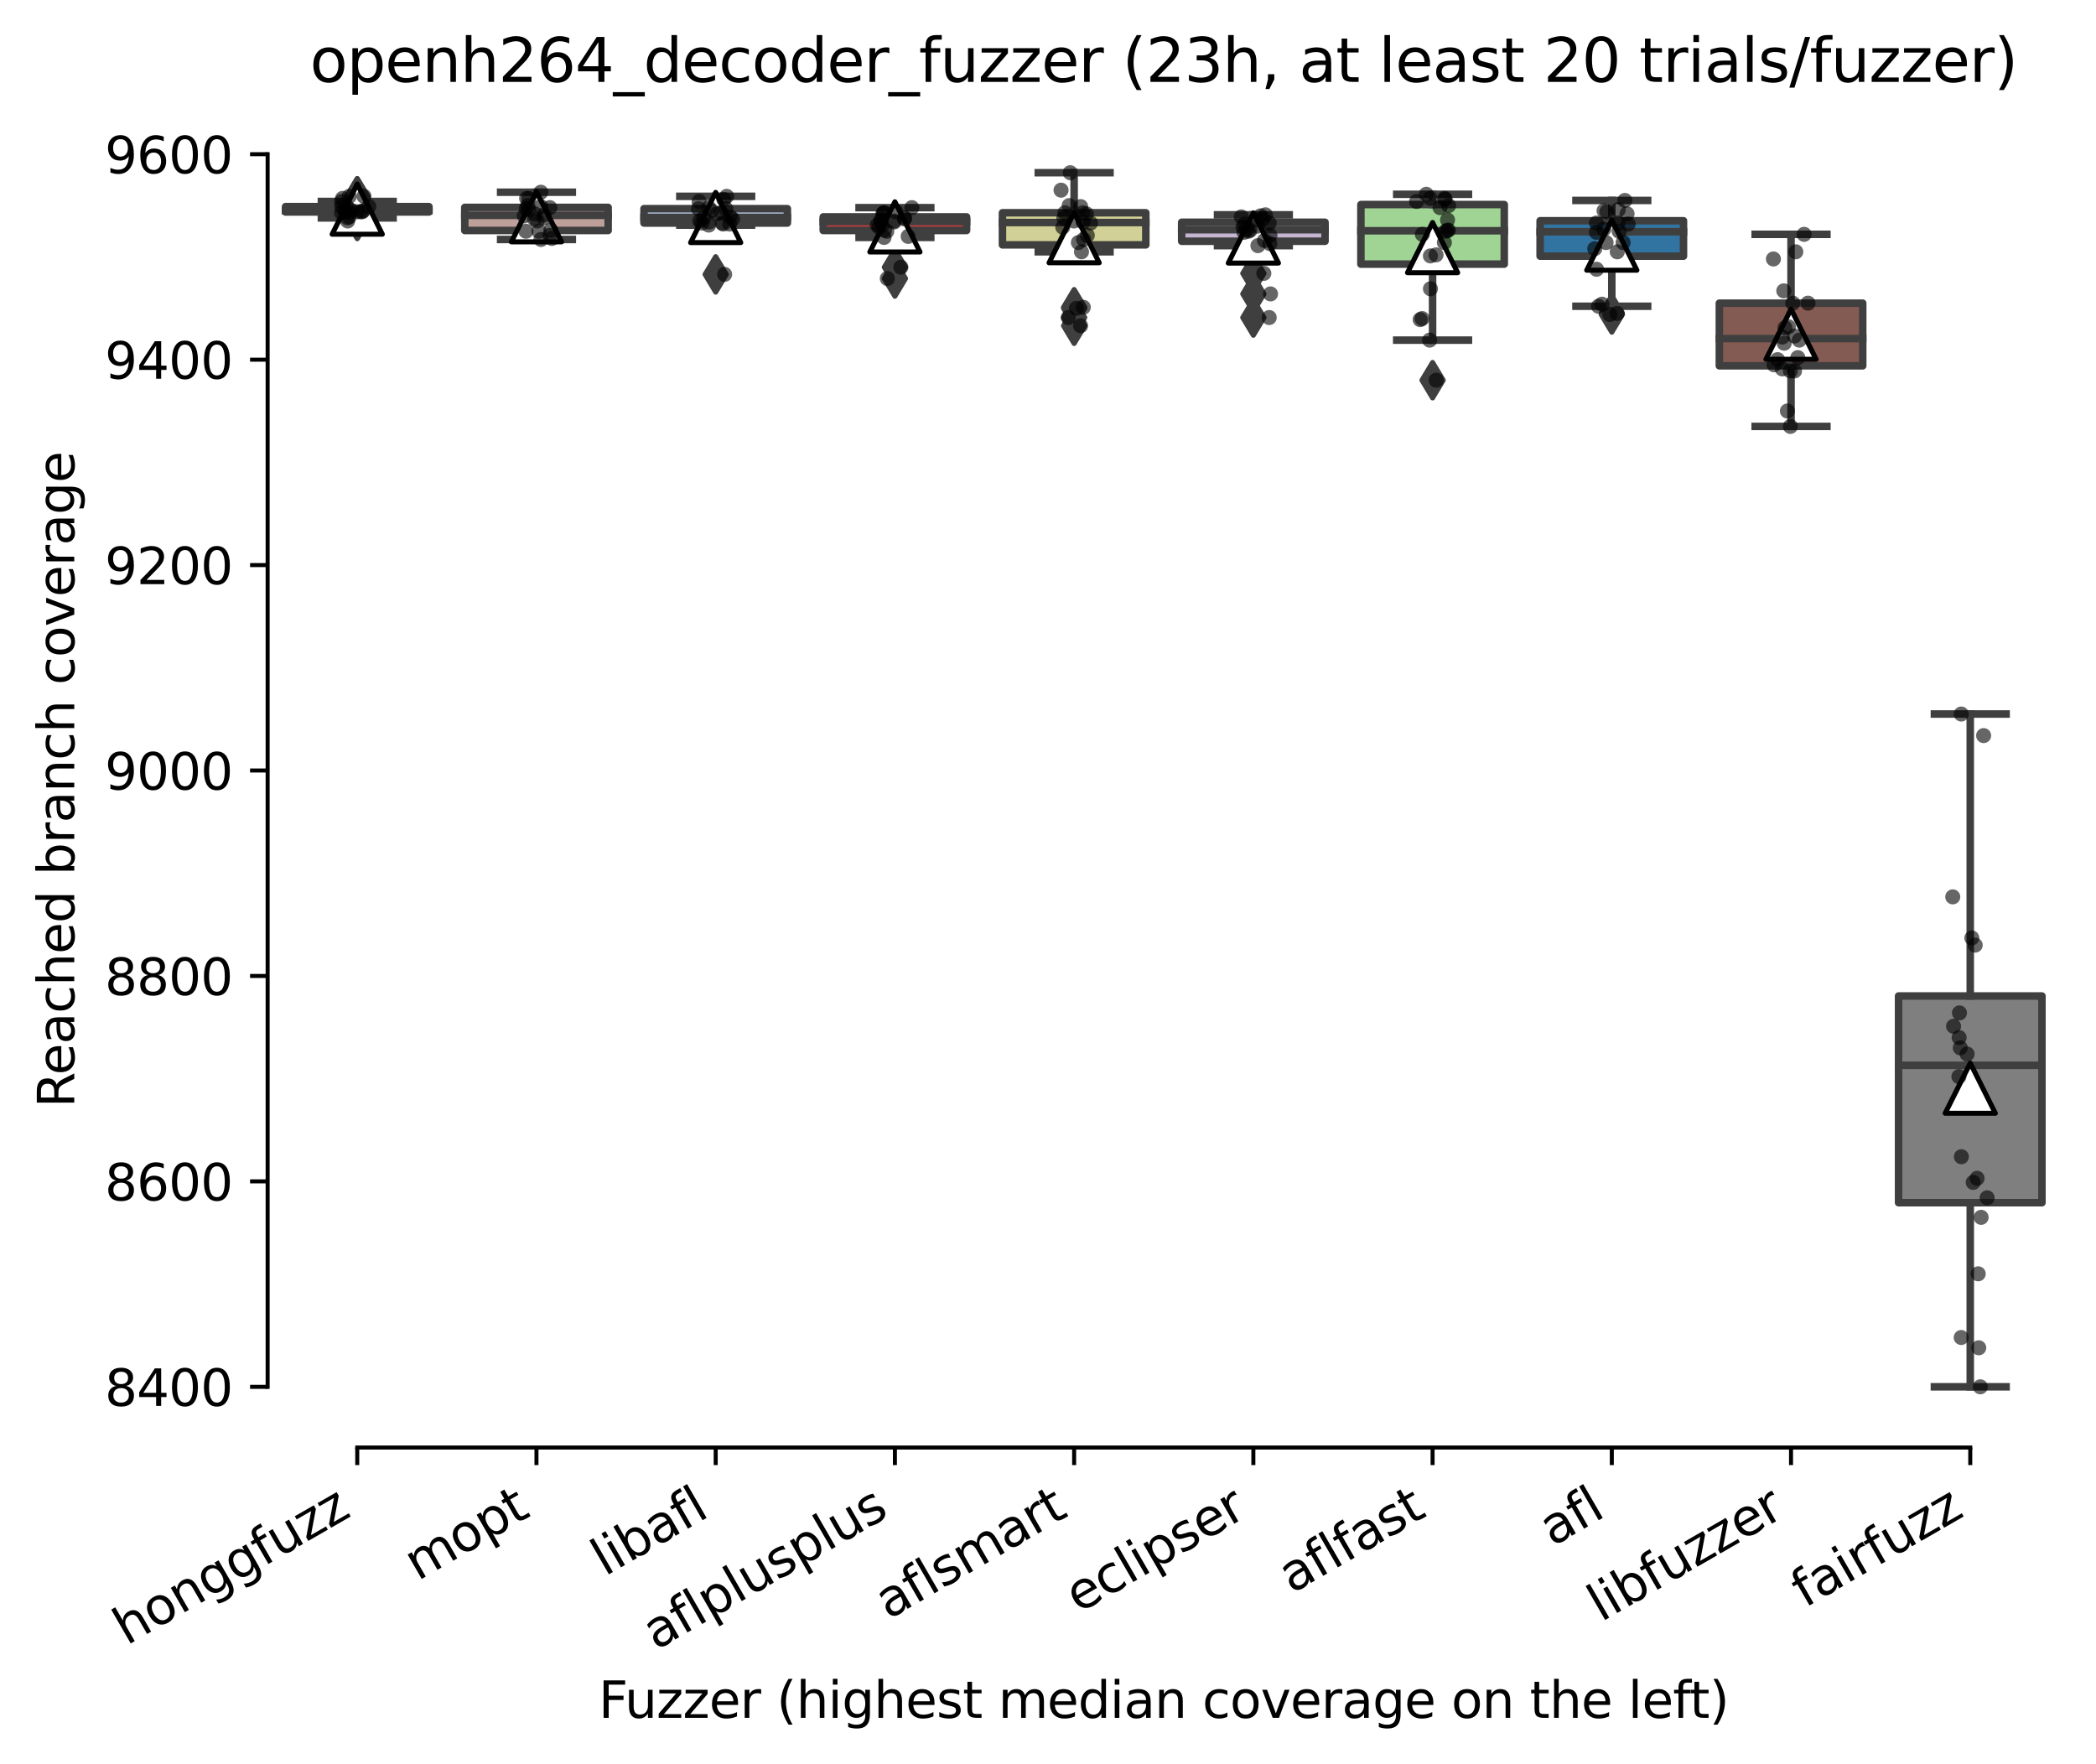 <?xml version="1.0" encoding="utf-8" standalone="no"?>
<!DOCTYPE svg PUBLIC "-//W3C//DTD SVG 1.1//EN"
  "http://www.w3.org/Graphics/SVG/1.1/DTD/svg11.dtd">
<svg xmlns:xlink="http://www.w3.org/1999/xlink" width="417.648pt" height="351.576pt" viewBox="0 0 417.648 351.576" xmlns="http://www.w3.org/2000/svg" version="1.1">
 <defs>
  <style type="text/css">*{stroke-linejoin: round; stroke-linecap: butt}</style>
 </defs>
 <g id="figure_1">
  <g id="patch_1">
   <path d="M 0 351.576 
L 417.648 351.576 
L 417.648 0 
L 0 0 
z
" style="fill: #ffffff"/>
  </g>
  <g id="axes_1">
   <g id="patch_2">
    <path d="M 53.328 288.43 
L 410.448 288.43 
L 410.448 22.318 
L 53.328 22.318 
z
" style="fill: #ffffff"/>
   </g>
   <g id="patch_3">
    <path d="M 56.899 42.243 
L 85.469 42.243 
L 85.469 41.168 
L 56.899 41.168 
L 56.899 42.243 
z
" clip-path="url(#ped3ee253c9)" style="fill: #a7d4dc; stroke: #3f3f3f; stroke-width: 1.5; stroke-linejoin: miter"/>
   </g>
   <g id="patch_4">
    <path d="M 92.611 45.927 
L 121.181 45.927 
L 121.181 41.322 
L 92.611 41.322 
L 92.611 45.927 
z
" clip-path="url(#ped3ee253c9)" style="fill: #bea09a; stroke: #3f3f3f; stroke-width: 1.5; stroke-linejoin: miter"/>
   </g>
   <g id="patch_5">
    <path d="M 128.323 44.443 
L 156.893 44.443 
L 156.893 41.578 
L 128.323 41.578 
L 128.323 44.443 
z
" clip-path="url(#ped3ee253c9)" style="fill: #b5c8e1; stroke: #3f3f3f; stroke-width: 1.5; stroke-linejoin: miter"/>
   </g>
   <g id="patch_6">
    <path d="M 164.035 45.927 
L 192.605 45.927 
L 192.605 43.215 
L 164.035 43.215 
L 164.035 45.927 
z
" clip-path="url(#ped3ee253c9)" style="fill: #c03d3e; stroke: #3f3f3f; stroke-width: 1.5; stroke-linejoin: miter"/>
   </g>
   <g id="patch_7">
    <path d="M 199.747 48.792 
L 228.317 48.792 
L 228.317 42.396 
L 199.747 42.396 
L 199.747 48.792 
z
" clip-path="url(#ped3ee253c9)" style="fill: #d1d197; stroke: #3f3f3f; stroke-width: 1.5; stroke-linejoin: miter"/>
   </g>
   <g id="patch_8">
    <path d="M 235.459 48.076 
L 264.029 48.076 
L 264.029 44.289 
L 235.459 44.289 
L 235.459 48.076 
z
" clip-path="url(#ped3ee253c9)" style="fill: #c4b5d0; stroke: #3f3f3f; stroke-width: 1.5; stroke-linejoin: miter"/>
   </g>
   <g id="patch_9">
    <path d="M 271.171 52.63 
L 299.741 52.63 
L 299.741 40.759 
L 271.171 40.759 
L 271.171 52.63 
z
" clip-path="url(#ped3ee253c9)" style="fill: #9fd495; stroke: #3f3f3f; stroke-width: 1.5; stroke-linejoin: miter"/>
   </g>
   <g id="patch_10">
    <path d="M 306.883 51.044 
L 335.453 51.044 
L 335.453 43.982 
L 306.883 43.982 
L 306.883 51.044 
z
" clip-path="url(#ped3ee253c9)" style="fill: #3274a1; stroke: #3f3f3f; stroke-width: 1.5; stroke-linejoin: miter"/>
   </g>
   <g id="patch_11">
    <path d="M 342.595 72.892 
L 371.165 72.892 
L 371.165 60.407 
L 342.595 60.407 
L 342.595 72.892 
z
" clip-path="url(#ped3ee253c9)" style="fill: #845b53; stroke: #3f3f3f; stroke-width: 1.5; stroke-linejoin: miter"/>
   </g>
   <g id="patch_12">
    <path d="M 378.307 239.647 
L 406.877 239.647 
L 406.877 198.457 
L 378.307 198.457 
L 378.307 239.647 
z
" clip-path="url(#ped3ee253c9)" style="fill: #7f7f7f; stroke: #3f3f3f; stroke-width: 1.5; stroke-linejoin: miter"/>
   </g>
   <g id="matplotlib.axis_1">
    <g id="xtick_1">
     <g id="line2d_1">
      <defs>
       <path id="m5fb1b8d95a" d="M 0 0 
L 0 3.5 
" style="stroke: #000000; stroke-width: 0.8"/>
      </defs>
      <g>
       <use xlink:href="#m5fb1b8d95a" x="71.184" y="288.43" style="stroke: #000000; stroke-width: 0.8"/>
      </g>
     </g>
     <g id="text_1">
      <!-- honggfuzz -->
      <g transform="translate(25.245 327.933) rotate(-30) scale(0.1 -0.1)">
       <defs>
        <path id="DejaVuSans-68" d="M 3513 2113 
L 3513 0 
L 2938 0 
L 2938 2094 
Q 2938 2591 2744 2837 
Q 2550 3084 2163 3084 
Q 1697 3084 1428 2787 
Q 1159 2491 1159 1978 
L 1159 0 
L 581 0 
L 581 4863 
L 1159 4863 
L 1159 2956 
Q 1366 3272 1645 3428 
Q 1925 3584 2291 3584 
Q 2894 3584 3203 3211 
Q 3513 2838 3513 2113 
z
" transform="scale(0.016)"/>
        <path id="DejaVuSans-6f" d="M 1959 3097 
Q 1497 3097 1228 2736 
Q 959 2375 959 1747 
Q 959 1119 1226 758 
Q 1494 397 1959 397 
Q 2419 397 2687 759 
Q 2956 1122 2956 1747 
Q 2956 2369 2687 2733 
Q 2419 3097 1959 3097 
z
M 1959 3584 
Q 2709 3584 3137 3096 
Q 3566 2609 3566 1747 
Q 3566 888 3137 398 
Q 2709 -91 1959 -91 
Q 1206 -91 779 398 
Q 353 888 353 1747 
Q 353 2609 779 3096 
Q 1206 3584 1959 3584 
z
" transform="scale(0.016)"/>
        <path id="DejaVuSans-6e" d="M 3513 2113 
L 3513 0 
L 2938 0 
L 2938 2094 
Q 2938 2591 2744 2837 
Q 2550 3084 2163 3084 
Q 1697 3084 1428 2787 
Q 1159 2491 1159 1978 
L 1159 0 
L 581 0 
L 581 3500 
L 1159 3500 
L 1159 2956 
Q 1366 3272 1645 3428 
Q 1925 3584 2291 3584 
Q 2894 3584 3203 3211 
Q 3513 2838 3513 2113 
z
" transform="scale(0.016)"/>
        <path id="DejaVuSans-67" d="M 2906 1791 
Q 2906 2416 2648 2759 
Q 2391 3103 1925 3103 
Q 1463 3103 1205 2759 
Q 947 2416 947 1791 
Q 947 1169 1205 825 
Q 1463 481 1925 481 
Q 2391 481 2648 825 
Q 2906 1169 2906 1791 
z
M 3481 434 
Q 3481 -459 3084 -895 
Q 2688 -1331 1869 -1331 
Q 1566 -1331 1297 -1286 
Q 1028 -1241 775 -1147 
L 775 -588 
Q 1028 -725 1275 -790 
Q 1522 -856 1778 -856 
Q 2344 -856 2625 -561 
Q 2906 -266 2906 331 
L 2906 616 
Q 2728 306 2450 153 
Q 2172 0 1784 0 
Q 1141 0 747 490 
Q 353 981 353 1791 
Q 353 2603 747 3093 
Q 1141 3584 1784 3584 
Q 2172 3584 2450 3431 
Q 2728 3278 2906 2969 
L 2906 3500 
L 3481 3500 
L 3481 434 
z
" transform="scale(0.016)"/>
        <path id="DejaVuSans-66" d="M 2375 4863 
L 2375 4384 
L 1825 4384 
Q 1516 4384 1395 4259 
Q 1275 4134 1275 3809 
L 1275 3500 
L 2222 3500 
L 2222 3053 
L 1275 3053 
L 1275 0 
L 697 0 
L 697 3053 
L 147 3053 
L 147 3500 
L 697 3500 
L 697 3744 
Q 697 4328 969 4595 
Q 1241 4863 1831 4863 
L 2375 4863 
z
" transform="scale(0.016)"/>
        <path id="DejaVuSans-75" d="M 544 1381 
L 544 3500 
L 1119 3500 
L 1119 1403 
Q 1119 906 1312 657 
Q 1506 409 1894 409 
Q 2359 409 2629 706 
Q 2900 1003 2900 1516 
L 2900 3500 
L 3475 3500 
L 3475 0 
L 2900 0 
L 2900 538 
Q 2691 219 2414 64 
Q 2138 -91 1772 -91 
Q 1169 -91 856 284 
Q 544 659 544 1381 
z
M 1991 3584 
L 1991 3584 
z
" transform="scale(0.016)"/>
        <path id="DejaVuSans-7a" d="M 353 3500 
L 3084 3500 
L 3084 2975 
L 922 459 
L 3084 459 
L 3084 0 
L 275 0 
L 275 525 
L 2438 3041 
L 353 3041 
L 353 3500 
z
" transform="scale(0.016)"/>
       </defs>
       <use xlink:href="#DejaVuSans-68"/>
       <use xlink:href="#DejaVuSans-6f" x="63.379"/>
       <use xlink:href="#DejaVuSans-6e" x="124.561"/>
       <use xlink:href="#DejaVuSans-67" x="187.939"/>
       <use xlink:href="#DejaVuSans-67" x="251.416"/>
       <use xlink:href="#DejaVuSans-66" x="314.893"/>
       <use xlink:href="#DejaVuSans-75" x="350.098"/>
       <use xlink:href="#DejaVuSans-7a" x="413.477"/>
       <use xlink:href="#DejaVuSans-7a" x="465.967"/>
      </g>
     </g>
    </g>
    <g id="xtick_2">
     <g id="line2d_2">
      <g>
       <use xlink:href="#m5fb1b8d95a" x="106.896" y="288.43" style="stroke: #000000; stroke-width: 0.8"/>
      </g>
     </g>
     <g id="text_2">
      <!-- mopt -->
      <g transform="translate(83.229 315.075) rotate(-30) scale(0.1 -0.1)">
       <defs>
        <path id="DejaVuSans-6d" d="M 3328 2828 
Q 3544 3216 3844 3400 
Q 4144 3584 4550 3584 
Q 5097 3584 5394 3201 
Q 5691 2819 5691 2113 
L 5691 0 
L 5113 0 
L 5113 2094 
Q 5113 2597 4934 2840 
Q 4756 3084 4391 3084 
Q 3944 3084 3684 2787 
Q 3425 2491 3425 1978 
L 3425 0 
L 2847 0 
L 2847 2094 
Q 2847 2600 2669 2842 
Q 2491 3084 2119 3084 
Q 1678 3084 1418 2786 
Q 1159 2488 1159 1978 
L 1159 0 
L 581 0 
L 581 3500 
L 1159 3500 
L 1159 2956 
Q 1356 3278 1631 3431 
Q 1906 3584 2284 3584 
Q 2666 3584 2933 3390 
Q 3200 3197 3328 2828 
z
" transform="scale(0.016)"/>
        <path id="DejaVuSans-70" d="M 1159 525 
L 1159 -1331 
L 581 -1331 
L 581 3500 
L 1159 3500 
L 1159 2969 
Q 1341 3281 1617 3432 
Q 1894 3584 2278 3584 
Q 2916 3584 3314 3078 
Q 3713 2572 3713 1747 
Q 3713 922 3314 415 
Q 2916 -91 2278 -91 
Q 1894 -91 1617 61 
Q 1341 213 1159 525 
z
M 3116 1747 
Q 3116 2381 2855 2742 
Q 2594 3103 2138 3103 
Q 1681 3103 1420 2742 
Q 1159 2381 1159 1747 
Q 1159 1113 1420 752 
Q 1681 391 2138 391 
Q 2594 391 2855 752 
Q 3116 1113 3116 1747 
z
" transform="scale(0.016)"/>
        <path id="DejaVuSans-74" d="M 1172 4494 
L 1172 3500 
L 2356 3500 
L 2356 3053 
L 1172 3053 
L 1172 1153 
Q 1172 725 1289 603 
Q 1406 481 1766 481 
L 2356 481 
L 2356 0 
L 1766 0 
Q 1100 0 847 248 
Q 594 497 594 1153 
L 594 3053 
L 172 3053 
L 172 3500 
L 594 3500 
L 594 4494 
L 1172 4494 
z
" transform="scale(0.016)"/>
       </defs>
       <use xlink:href="#DejaVuSans-6d"/>
       <use xlink:href="#DejaVuSans-6f" x="97.412"/>
       <use xlink:href="#DejaVuSans-70" x="158.594"/>
       <use xlink:href="#DejaVuSans-74" x="222.07"/>
      </g>
     </g>
    </g>
    <g id="xtick_3">
     <g id="line2d_3">
      <g>
       <use xlink:href="#m5fb1b8d95a" x="142.608" y="288.43" style="stroke: #000000; stroke-width: 0.8"/>
      </g>
     </g>
     <g id="text_3">
      <!-- libafl -->
      <g transform="translate(120.497 314.176) rotate(-30) scale(0.1 -0.1)">
       <defs>
        <path id="DejaVuSans-6c" d="M 603 4863 
L 1178 4863 
L 1178 0 
L 603 0 
L 603 4863 
z
" transform="scale(0.016)"/>
        <path id="DejaVuSans-69" d="M 603 3500 
L 1178 3500 
L 1178 0 
L 603 0 
L 603 3500 
z
M 603 4863 
L 1178 4863 
L 1178 4134 
L 603 4134 
L 603 4863 
z
" transform="scale(0.016)"/>
        <path id="DejaVuSans-62" d="M 3116 1747 
Q 3116 2381 2855 2742 
Q 2594 3103 2138 3103 
Q 1681 3103 1420 2742 
Q 1159 2381 1159 1747 
Q 1159 1113 1420 752 
Q 1681 391 2138 391 
Q 2594 391 2855 752 
Q 3116 1113 3116 1747 
z
M 1159 2969 
Q 1341 3281 1617 3432 
Q 1894 3584 2278 3584 
Q 2916 3584 3314 3078 
Q 3713 2572 3713 1747 
Q 3713 922 3314 415 
Q 2916 -91 2278 -91 
Q 1894 -91 1617 61 
Q 1341 213 1159 525 
L 1159 0 
L 581 0 
L 581 4863 
L 1159 4863 
L 1159 2969 
z
" transform="scale(0.016)"/>
        <path id="DejaVuSans-61" d="M 2194 1759 
Q 1497 1759 1228 1600 
Q 959 1441 959 1056 
Q 959 750 1161 570 
Q 1363 391 1709 391 
Q 2188 391 2477 730 
Q 2766 1069 2766 1631 
L 2766 1759 
L 2194 1759 
z
M 3341 1997 
L 3341 0 
L 2766 0 
L 2766 531 
Q 2569 213 2275 61 
Q 1981 -91 1556 -91 
Q 1019 -91 701 211 
Q 384 513 384 1019 
Q 384 1609 779 1909 
Q 1175 2209 1959 2209 
L 2766 2209 
L 2766 2266 
Q 2766 2663 2505 2880 
Q 2244 3097 1772 3097 
Q 1472 3097 1187 3025 
Q 903 2953 641 2809 
L 641 3341 
Q 956 3463 1253 3523 
Q 1550 3584 1831 3584 
Q 2591 3584 2966 3190 
Q 3341 2797 3341 1997 
z
" transform="scale(0.016)"/>
       </defs>
       <use xlink:href="#DejaVuSans-6c"/>
       <use xlink:href="#DejaVuSans-69" x="27.783"/>
       <use xlink:href="#DejaVuSans-62" x="55.566"/>
       <use xlink:href="#DejaVuSans-61" x="119.043"/>
       <use xlink:href="#DejaVuSans-66" x="180.322"/>
       <use xlink:href="#DejaVuSans-6c" x="215.527"/>
      </g>
     </g>
    </g>
    <g id="xtick_4">
     <g id="line2d_4">
      <g>
       <use xlink:href="#m5fb1b8d95a" x="178.32" y="288.43" style="stroke: #000000; stroke-width: 0.8"/>
      </g>
     </g>
     <g id="text_4">
      <!-- aflplusplus -->
      <g transform="translate(130.711 328.897) rotate(-30) scale(0.1 -0.1)">
       <defs>
        <path id="DejaVuSans-73" d="M 2834 3397 
L 2834 2853 
Q 2591 2978 2328 3040 
Q 2066 3103 1784 3103 
Q 1356 3103 1142 2972 
Q 928 2841 928 2578 
Q 928 2378 1081 2264 
Q 1234 2150 1697 2047 
L 1894 2003 
Q 2506 1872 2764 1633 
Q 3022 1394 3022 966 
Q 3022 478 2636 193 
Q 2250 -91 1575 -91 
Q 1294 -91 989 -36 
Q 684 19 347 128 
L 347 722 
Q 666 556 975 473 
Q 1284 391 1588 391 
Q 1994 391 2212 530 
Q 2431 669 2431 922 
Q 2431 1156 2273 1281 
Q 2116 1406 1581 1522 
L 1381 1569 
Q 847 1681 609 1914 
Q 372 2147 372 2553 
Q 372 3047 722 3315 
Q 1072 3584 1716 3584 
Q 2034 3584 2315 3537 
Q 2597 3491 2834 3397 
z
" transform="scale(0.016)"/>
       </defs>
       <use xlink:href="#DejaVuSans-61"/>
       <use xlink:href="#DejaVuSans-66" x="61.279"/>
       <use xlink:href="#DejaVuSans-6c" x="96.484"/>
       <use xlink:href="#DejaVuSans-70" x="124.268"/>
       <use xlink:href="#DejaVuSans-6c" x="187.744"/>
       <use xlink:href="#DejaVuSans-75" x="215.527"/>
       <use xlink:href="#DejaVuSans-73" x="278.906"/>
       <use xlink:href="#DejaVuSans-70" x="331.006"/>
       <use xlink:href="#DejaVuSans-6c" x="394.482"/>
       <use xlink:href="#DejaVuSans-75" x="422.266"/>
       <use xlink:href="#DejaVuSans-73" x="485.645"/>
      </g>
     </g>
    </g>
    <g id="xtick_5">
     <g id="line2d_5">
      <g>
       <use xlink:href="#m5fb1b8d95a" x="214.032" y="288.43" style="stroke: #000000; stroke-width: 0.8"/>
      </g>
     </g>
     <g id="text_5">
      <!-- aflsmart -->
      <g transform="translate(177.021 322.779) rotate(-30) scale(0.1 -0.1)">
       <defs>
        <path id="DejaVuSans-72" d="M 2631 2963 
Q 2534 3019 2420 3045 
Q 2306 3072 2169 3072 
Q 1681 3072 1420 2755 
Q 1159 2438 1159 1844 
L 1159 0 
L 581 0 
L 581 3500 
L 1159 3500 
L 1159 2956 
Q 1341 3275 1631 3429 
Q 1922 3584 2338 3584 
Q 2397 3584 2469 3576 
Q 2541 3569 2628 3553 
L 2631 2963 
z
" transform="scale(0.016)"/>
       </defs>
       <use xlink:href="#DejaVuSans-61"/>
       <use xlink:href="#DejaVuSans-66" x="61.279"/>
       <use xlink:href="#DejaVuSans-6c" x="96.484"/>
       <use xlink:href="#DejaVuSans-73" x="124.268"/>
       <use xlink:href="#DejaVuSans-6d" x="176.367"/>
       <use xlink:href="#DejaVuSans-61" x="273.779"/>
       <use xlink:href="#DejaVuSans-72" x="335.059"/>
       <use xlink:href="#DejaVuSans-74" x="376.172"/>
      </g>
     </g>
    </g>
    <g id="xtick_6">
     <g id="line2d_6">
      <g>
       <use xlink:href="#m5fb1b8d95a" x="249.744" y="288.43" style="stroke: #000000; stroke-width: 0.8"/>
      </g>
     </g>
     <g id="text_6">
      <!-- eclipser -->
      <g transform="translate(214.904 321.525) rotate(-30) scale(0.1 -0.1)">
       <defs>
        <path id="DejaVuSans-65" d="M 3597 1894 
L 3597 1613 
L 953 1613 
Q 991 1019 1311 708 
Q 1631 397 2203 397 
Q 2534 397 2845 478 
Q 3156 559 3463 722 
L 3463 178 
Q 3153 47 2828 -22 
Q 2503 -91 2169 -91 
Q 1331 -91 842 396 
Q 353 884 353 1716 
Q 353 2575 817 3079 
Q 1281 3584 2069 3584 
Q 2775 3584 3186 3129 
Q 3597 2675 3597 1894 
z
M 3022 2063 
Q 3016 2534 2758 2815 
Q 2500 3097 2075 3097 
Q 1594 3097 1305 2825 
Q 1016 2553 972 2059 
L 3022 2063 
z
" transform="scale(0.016)"/>
        <path id="DejaVuSans-63" d="M 3122 3366 
L 3122 2828 
Q 2878 2963 2633 3030 
Q 2388 3097 2138 3097 
Q 1578 3097 1268 2742 
Q 959 2388 959 1747 
Q 959 1106 1268 751 
Q 1578 397 2138 397 
Q 2388 397 2633 464 
Q 2878 531 3122 666 
L 3122 134 
Q 2881 22 2623 -34 
Q 2366 -91 2075 -91 
Q 1284 -91 818 406 
Q 353 903 353 1747 
Q 353 2603 823 3093 
Q 1294 3584 2113 3584 
Q 2378 3584 2631 3529 
Q 2884 3475 3122 3366 
z
" transform="scale(0.016)"/>
       </defs>
       <use xlink:href="#DejaVuSans-65"/>
       <use xlink:href="#DejaVuSans-63" x="61.523"/>
       <use xlink:href="#DejaVuSans-6c" x="116.504"/>
       <use xlink:href="#DejaVuSans-69" x="144.287"/>
       <use xlink:href="#DejaVuSans-70" x="172.07"/>
       <use xlink:href="#DejaVuSans-73" x="235.547"/>
       <use xlink:href="#DejaVuSans-65" x="287.646"/>
       <use xlink:href="#DejaVuSans-72" x="349.17"/>
      </g>
     </g>
    </g>
    <g id="xtick_7">
     <g id="line2d_7">
      <g>
       <use xlink:href="#m5fb1b8d95a" x="285.456" y="288.43" style="stroke: #000000; stroke-width: 0.8"/>
      </g>
     </g>
     <g id="text_7">
      <!-- aflfast -->
      <g transform="translate(257.392 317.613) rotate(-30) scale(0.1 -0.1)">
       <use xlink:href="#DejaVuSans-61"/>
       <use xlink:href="#DejaVuSans-66" x="61.279"/>
       <use xlink:href="#DejaVuSans-6c" x="96.484"/>
       <use xlink:href="#DejaVuSans-66" x="124.268"/>
       <use xlink:href="#DejaVuSans-61" x="159.473"/>
       <use xlink:href="#DejaVuSans-73" x="220.752"/>
       <use xlink:href="#DejaVuSans-74" x="272.852"/>
      </g>
     </g>
    </g>
    <g id="xtick_8">
     <g id="line2d_8">
      <g>
       <use xlink:href="#m5fb1b8d95a" x="321.168" y="288.43" style="stroke: #000000; stroke-width: 0.8"/>
      </g>
     </g>
     <g id="text_8">
      <!-- afl -->
      <g transform="translate(309.367 308.224) rotate(-30) scale(0.1 -0.1)">
       <use xlink:href="#DejaVuSans-61"/>
       <use xlink:href="#DejaVuSans-66" x="61.279"/>
       <use xlink:href="#DejaVuSans-6c" x="96.484"/>
      </g>
     </g>
    </g>
    <g id="xtick_9">
     <g id="line2d_9">
      <g>
       <use xlink:href="#m5fb1b8d95a" x="356.88" y="288.43" style="stroke: #000000; stroke-width: 0.8"/>
      </g>
     </g>
     <g id="text_9">
      <!-- libfuzzer -->
      <g transform="translate(319.014 323.272) rotate(-30) scale(0.1 -0.1)">
       <use xlink:href="#DejaVuSans-6c"/>
       <use xlink:href="#DejaVuSans-69" x="27.783"/>
       <use xlink:href="#DejaVuSans-62" x="55.566"/>
       <use xlink:href="#DejaVuSans-66" x="119.043"/>
       <use xlink:href="#DejaVuSans-75" x="154.248"/>
       <use xlink:href="#DejaVuSans-7a" x="217.627"/>
       <use xlink:href="#DejaVuSans-7a" x="270.117"/>
       <use xlink:href="#DejaVuSans-65" x="322.607"/>
       <use xlink:href="#DejaVuSans-72" x="384.131"/>
      </g>
     </g>
    </g>
    <g id="xtick_10">
     <g id="line2d_10">
      <g>
       <use xlink:href="#m5fb1b8d95a" x="392.592" y="288.43" style="stroke: #000000; stroke-width: 0.8"/>
      </g>
     </g>
     <g id="text_10">
      <!-- fairfuzz -->
      <g transform="translate(359.603 320.457) rotate(-30) scale(0.1 -0.1)">
       <use xlink:href="#DejaVuSans-66"/>
       <use xlink:href="#DejaVuSans-61" x="35.205"/>
       <use xlink:href="#DejaVuSans-69" x="96.484"/>
       <use xlink:href="#DejaVuSans-72" x="124.268"/>
       <use xlink:href="#DejaVuSans-66" x="165.381"/>
       <use xlink:href="#DejaVuSans-75" x="200.586"/>
       <use xlink:href="#DejaVuSans-7a" x="263.965"/>
       <use xlink:href="#DejaVuSans-7a" x="316.455"/>
      </g>
     </g>
    </g>
    <g id="text_11">
     <!-- Fuzzer (highest median coverage on the left) -->
     <g transform="translate(119.27 342.297) scale(0.1 -0.1)">
      <defs>
       <path id="DejaVuSans-46" d="M 628 4666 
L 3309 4666 
L 3309 4134 
L 1259 4134 
L 1259 2759 
L 3109 2759 
L 3109 2228 
L 1259 2228 
L 1259 0 
L 628 0 
L 628 4666 
z
" transform="scale(0.016)"/>
       <path id="DejaVuSans-20" transform="scale(0.016)"/>
       <path id="DejaVuSans-28" d="M 1984 4856 
Q 1566 4138 1362 3434 
Q 1159 2731 1159 2009 
Q 1159 1288 1364 580 
Q 1569 -128 1984 -844 
L 1484 -844 
Q 1016 -109 783 600 
Q 550 1309 550 2009 
Q 550 2706 781 3412 
Q 1013 4119 1484 4856 
L 1984 4856 
z
" transform="scale(0.016)"/>
       <path id="DejaVuSans-64" d="M 2906 2969 
L 2906 4863 
L 3481 4863 
L 3481 0 
L 2906 0 
L 2906 525 
Q 2725 213 2448 61 
Q 2172 -91 1784 -91 
Q 1150 -91 751 415 
Q 353 922 353 1747 
Q 353 2572 751 3078 
Q 1150 3584 1784 3584 
Q 2172 3584 2448 3432 
Q 2725 3281 2906 2969 
z
M 947 1747 
Q 947 1113 1208 752 
Q 1469 391 1925 391 
Q 2381 391 2643 752 
Q 2906 1113 2906 1747 
Q 2906 2381 2643 2742 
Q 2381 3103 1925 3103 
Q 1469 3103 1208 2742 
Q 947 2381 947 1747 
z
" transform="scale(0.016)"/>
       <path id="DejaVuSans-76" d="M 191 3500 
L 800 3500 
L 1894 563 
L 2988 3500 
L 3597 3500 
L 2284 0 
L 1503 0 
L 191 3500 
z
" transform="scale(0.016)"/>
       <path id="DejaVuSans-29" d="M 513 4856 
L 1013 4856 
Q 1481 4119 1714 3412 
Q 1947 2706 1947 2009 
Q 1947 1309 1714 600 
Q 1481 -109 1013 -844 
L 513 -844 
Q 928 -128 1133 580 
Q 1338 1288 1338 2009 
Q 1338 2731 1133 3434 
Q 928 4138 513 4856 
z
" transform="scale(0.016)"/>
      </defs>
      <use xlink:href="#DejaVuSans-46"/>
      <use xlink:href="#DejaVuSans-75" x="52.02"/>
      <use xlink:href="#DejaVuSans-7a" x="115.398"/>
      <use xlink:href="#DejaVuSans-7a" x="167.889"/>
      <use xlink:href="#DejaVuSans-65" x="220.379"/>
      <use xlink:href="#DejaVuSans-72" x="281.902"/>
      <use xlink:href="#DejaVuSans-20" x="323.016"/>
      <use xlink:href="#DejaVuSans-28" x="354.803"/>
      <use xlink:href="#DejaVuSans-68" x="393.816"/>
      <use xlink:href="#DejaVuSans-69" x="457.195"/>
      <use xlink:href="#DejaVuSans-67" x="484.979"/>
      <use xlink:href="#DejaVuSans-68" x="548.455"/>
      <use xlink:href="#DejaVuSans-65" x="611.834"/>
      <use xlink:href="#DejaVuSans-73" x="673.357"/>
      <use xlink:href="#DejaVuSans-74" x="725.457"/>
      <use xlink:href="#DejaVuSans-20" x="764.666"/>
      <use xlink:href="#DejaVuSans-6d" x="796.453"/>
      <use xlink:href="#DejaVuSans-65" x="893.865"/>
      <use xlink:href="#DejaVuSans-64" x="955.389"/>
      <use xlink:href="#DejaVuSans-69" x="1018.865"/>
      <use xlink:href="#DejaVuSans-61" x="1046.648"/>
      <use xlink:href="#DejaVuSans-6e" x="1107.928"/>
      <use xlink:href="#DejaVuSans-20" x="1171.307"/>
      <use xlink:href="#DejaVuSans-63" x="1203.094"/>
      <use xlink:href="#DejaVuSans-6f" x="1258.074"/>
      <use xlink:href="#DejaVuSans-76" x="1319.256"/>
      <use xlink:href="#DejaVuSans-65" x="1378.436"/>
      <use xlink:href="#DejaVuSans-72" x="1439.959"/>
      <use xlink:href="#DejaVuSans-61" x="1481.072"/>
      <use xlink:href="#DejaVuSans-67" x="1542.352"/>
      <use xlink:href="#DejaVuSans-65" x="1605.828"/>
      <use xlink:href="#DejaVuSans-20" x="1667.352"/>
      <use xlink:href="#DejaVuSans-6f" x="1699.139"/>
      <use xlink:href="#DejaVuSans-6e" x="1760.32"/>
      <use xlink:href="#DejaVuSans-20" x="1823.699"/>
      <use xlink:href="#DejaVuSans-74" x="1855.486"/>
      <use xlink:href="#DejaVuSans-68" x="1894.695"/>
      <use xlink:href="#DejaVuSans-65" x="1958.074"/>
      <use xlink:href="#DejaVuSans-20" x="2019.598"/>
      <use xlink:href="#DejaVuSans-6c" x="2051.385"/>
      <use xlink:href="#DejaVuSans-65" x="2079.168"/>
      <use xlink:href="#DejaVuSans-66" x="2140.691"/>
      <use xlink:href="#DejaVuSans-74" x="2174.146"/>
      <use xlink:href="#DejaVuSans-29" x="2213.355"/>
     </g>
    </g>
   </g>
   <g id="matplotlib.axis_2">
    <g id="ytick_1">
     <g id="line2d_11">
      <defs>
       <path id="m474a8cc58f" d="M 0 0 
L -3.5 0 
" style="stroke: #000000; stroke-width: 0.8"/>
      </defs>
      <g>
       <use xlink:href="#m474a8cc58f" x="53.328" y="276.334" style="stroke: #000000; stroke-width: 0.8"/>
      </g>
     </g>
     <g id="text_12">
      <!-- 8400 -->
      <g transform="translate(20.878 280.133) scale(0.1 -0.1)">
       <defs>
        <path id="DejaVuSans-38" d="M 2034 2216 
Q 1584 2216 1326 1975 
Q 1069 1734 1069 1313 
Q 1069 891 1326 650 
Q 1584 409 2034 409 
Q 2484 409 2743 651 
Q 3003 894 3003 1313 
Q 3003 1734 2745 1975 
Q 2488 2216 2034 2216 
z
M 1403 2484 
Q 997 2584 770 2862 
Q 544 3141 544 3541 
Q 544 4100 942 4425 
Q 1341 4750 2034 4750 
Q 2731 4750 3128 4425 
Q 3525 4100 3525 3541 
Q 3525 3141 3298 2862 
Q 3072 2584 2669 2484 
Q 3125 2378 3379 2068 
Q 3634 1759 3634 1313 
Q 3634 634 3220 271 
Q 2806 -91 2034 -91 
Q 1263 -91 848 271 
Q 434 634 434 1313 
Q 434 1759 690 2068 
Q 947 2378 1403 2484 
z
M 1172 3481 
Q 1172 3119 1398 2916 
Q 1625 2713 2034 2713 
Q 2441 2713 2670 2916 
Q 2900 3119 2900 3481 
Q 2900 3844 2670 4047 
Q 2441 4250 2034 4250 
Q 1625 4250 1398 4047 
Q 1172 3844 1172 3481 
z
" transform="scale(0.016)"/>
        <path id="DejaVuSans-34" d="M 2419 4116 
L 825 1625 
L 2419 1625 
L 2419 4116 
z
M 2253 4666 
L 3047 4666 
L 3047 1625 
L 3713 1625 
L 3713 1100 
L 3047 1100 
L 3047 0 
L 2419 0 
L 2419 1100 
L 313 1100 
L 313 1709 
L 2253 4666 
z
" transform="scale(0.016)"/>
        <path id="DejaVuSans-30" d="M 2034 4250 
Q 1547 4250 1301 3770 
Q 1056 3291 1056 2328 
Q 1056 1369 1301 889 
Q 1547 409 2034 409 
Q 2525 409 2770 889 
Q 3016 1369 3016 2328 
Q 3016 3291 2770 3770 
Q 2525 4250 2034 4250 
z
M 2034 4750 
Q 2819 4750 3233 4129 
Q 3647 3509 3647 2328 
Q 3647 1150 3233 529 
Q 2819 -91 2034 -91 
Q 1250 -91 836 529 
Q 422 1150 422 2328 
Q 422 3509 836 4129 
Q 1250 4750 2034 4750 
z
" transform="scale(0.016)"/>
       </defs>
       <use xlink:href="#DejaVuSans-38"/>
       <use xlink:href="#DejaVuSans-34" x="63.623"/>
       <use xlink:href="#DejaVuSans-30" x="127.246"/>
       <use xlink:href="#DejaVuSans-30" x="190.869"/>
      </g>
     </g>
    </g>
    <g id="ytick_2">
     <g id="line2d_12">
      <g>
       <use xlink:href="#m474a8cc58f" x="53.328" y="235.4" style="stroke: #000000; stroke-width: 0.8"/>
      </g>
     </g>
     <g id="text_13">
      <!-- 8600 -->
      <g transform="translate(20.878 239.199) scale(0.1 -0.1)">
       <defs>
        <path id="DejaVuSans-36" d="M 2113 2584 
Q 1688 2584 1439 2293 
Q 1191 2003 1191 1497 
Q 1191 994 1439 701 
Q 1688 409 2113 409 
Q 2538 409 2786 701 
Q 3034 994 3034 1497 
Q 3034 2003 2786 2293 
Q 2538 2584 2113 2584 
z
M 3366 4563 
L 3366 3988 
Q 3128 4100 2886 4159 
Q 2644 4219 2406 4219 
Q 1781 4219 1451 3797 
Q 1122 3375 1075 2522 
Q 1259 2794 1537 2939 
Q 1816 3084 2150 3084 
Q 2853 3084 3261 2657 
Q 3669 2231 3669 1497 
Q 3669 778 3244 343 
Q 2819 -91 2113 -91 
Q 1303 -91 875 529 
Q 447 1150 447 2328 
Q 447 3434 972 4092 
Q 1497 4750 2381 4750 
Q 2619 4750 2861 4703 
Q 3103 4656 3366 4563 
z
" transform="scale(0.016)"/>
       </defs>
       <use xlink:href="#DejaVuSans-38"/>
       <use xlink:href="#DejaVuSans-36" x="63.623"/>
       <use xlink:href="#DejaVuSans-30" x="127.246"/>
       <use xlink:href="#DejaVuSans-30" x="190.869"/>
      </g>
     </g>
    </g>
    <g id="ytick_3">
     <g id="line2d_13">
      <g>
       <use xlink:href="#m474a8cc58f" x="53.328" y="194.466" style="stroke: #000000; stroke-width: 0.8"/>
      </g>
     </g>
     <g id="text_14">
      <!-- 8800 -->
      <g transform="translate(20.878 198.265) scale(0.1 -0.1)">
       <use xlink:href="#DejaVuSans-38"/>
       <use xlink:href="#DejaVuSans-38" x="63.623"/>
       <use xlink:href="#DejaVuSans-30" x="127.246"/>
       <use xlink:href="#DejaVuSans-30" x="190.869"/>
      </g>
     </g>
    </g>
    <g id="ytick_4">
     <g id="line2d_14">
      <g>
       <use xlink:href="#m474a8cc58f" x="53.328" y="153.532" style="stroke: #000000; stroke-width: 0.8"/>
      </g>
     </g>
     <g id="text_15">
      <!-- 9000 -->
      <g transform="translate(20.878 157.331) scale(0.1 -0.1)">
       <defs>
        <path id="DejaVuSans-39" d="M 703 97 
L 703 672 
Q 941 559 1184 500 
Q 1428 441 1663 441 
Q 2288 441 2617 861 
Q 2947 1281 2994 2138 
Q 2813 1869 2534 1725 
Q 2256 1581 1919 1581 
Q 1219 1581 811 2004 
Q 403 2428 403 3163 
Q 403 3881 828 4315 
Q 1253 4750 1959 4750 
Q 2769 4750 3195 4129 
Q 3622 3509 3622 2328 
Q 3622 1225 3098 567 
Q 2575 -91 1691 -91 
Q 1453 -91 1209 -44 
Q 966 3 703 97 
z
M 1959 2075 
Q 2384 2075 2632 2365 
Q 2881 2656 2881 3163 
Q 2881 3666 2632 3958 
Q 2384 4250 1959 4250 
Q 1534 4250 1286 3958 
Q 1038 3666 1038 3163 
Q 1038 2656 1286 2365 
Q 1534 2075 1959 2075 
z
" transform="scale(0.016)"/>
       </defs>
       <use xlink:href="#DejaVuSans-39"/>
       <use xlink:href="#DejaVuSans-30" x="63.623"/>
       <use xlink:href="#DejaVuSans-30" x="127.246"/>
       <use xlink:href="#DejaVuSans-30" x="190.869"/>
      </g>
     </g>
    </g>
    <g id="ytick_5">
     <g id="line2d_15">
      <g>
       <use xlink:href="#m474a8cc58f" x="53.328" y="112.598" style="stroke: #000000; stroke-width: 0.8"/>
      </g>
     </g>
     <g id="text_16">
      <!-- 9200 -->
      <g transform="translate(20.878 116.397) scale(0.1 -0.1)">
       <defs>
        <path id="DejaVuSans-32" d="M 1228 531 
L 3431 531 
L 3431 0 
L 469 0 
L 469 531 
Q 828 903 1448 1529 
Q 2069 2156 2228 2338 
Q 2531 2678 2651 2914 
Q 2772 3150 2772 3378 
Q 2772 3750 2511 3984 
Q 2250 4219 1831 4219 
Q 1534 4219 1204 4116 
Q 875 4013 500 3803 
L 500 4441 
Q 881 4594 1212 4672 
Q 1544 4750 1819 4750 
Q 2544 4750 2975 4387 
Q 3406 4025 3406 3419 
Q 3406 3131 3298 2873 
Q 3191 2616 2906 2266 
Q 2828 2175 2409 1742 
Q 1991 1309 1228 531 
z
" transform="scale(0.016)"/>
       </defs>
       <use xlink:href="#DejaVuSans-39"/>
       <use xlink:href="#DejaVuSans-32" x="63.623"/>
       <use xlink:href="#DejaVuSans-30" x="127.246"/>
       <use xlink:href="#DejaVuSans-30" x="190.869"/>
      </g>
     </g>
    </g>
    <g id="ytick_6">
     <g id="line2d_16">
      <g>
       <use xlink:href="#m474a8cc58f" x="53.328" y="71.664" style="stroke: #000000; stroke-width: 0.8"/>
      </g>
     </g>
     <g id="text_17">
      <!-- 9400 -->
      <g transform="translate(20.878 75.463) scale(0.1 -0.1)">
       <use xlink:href="#DejaVuSans-39"/>
       <use xlink:href="#DejaVuSans-34" x="63.623"/>
       <use xlink:href="#DejaVuSans-30" x="127.246"/>
       <use xlink:href="#DejaVuSans-30" x="190.869"/>
      </g>
     </g>
    </g>
    <g id="ytick_7">
     <g id="line2d_17">
      <g>
       <use xlink:href="#m474a8cc58f" x="53.328" y="30.73" style="stroke: #000000; stroke-width: 0.8"/>
      </g>
     </g>
     <g id="text_18">
      <!-- 9600 -->
      <g transform="translate(20.878 34.529) scale(0.1 -0.1)">
       <use xlink:href="#DejaVuSans-39"/>
       <use xlink:href="#DejaVuSans-36" x="63.623"/>
       <use xlink:href="#DejaVuSans-30" x="127.246"/>
       <use xlink:href="#DejaVuSans-30" x="190.869"/>
      </g>
     </g>
    </g>
    <g id="text_19">
     <!-- Reached branch coverage -->
     <g transform="translate(14.798 220.706) rotate(-90) scale(0.1 -0.1)">
      <defs>
       <path id="DejaVuSans-52" d="M 2841 2188 
Q 3044 2119 3236 1894 
Q 3428 1669 3622 1275 
L 4263 0 
L 3584 0 
L 2988 1197 
Q 2756 1666 2539 1819 
Q 2322 1972 1947 1972 
L 1259 1972 
L 1259 0 
L 628 0 
L 628 4666 
L 2053 4666 
Q 2853 4666 3247 4331 
Q 3641 3997 3641 3322 
Q 3641 2881 3436 2590 
Q 3231 2300 2841 2188 
z
M 1259 4147 
L 1259 2491 
L 2053 2491 
Q 2509 2491 2742 2702 
Q 2975 2913 2975 3322 
Q 2975 3731 2742 3939 
Q 2509 4147 2053 4147 
L 1259 4147 
z
" transform="scale(0.016)"/>
      </defs>
      <use xlink:href="#DejaVuSans-52"/>
      <use xlink:href="#DejaVuSans-65" x="64.982"/>
      <use xlink:href="#DejaVuSans-61" x="126.506"/>
      <use xlink:href="#DejaVuSans-63" x="187.785"/>
      <use xlink:href="#DejaVuSans-68" x="242.766"/>
      <use xlink:href="#DejaVuSans-65" x="306.145"/>
      <use xlink:href="#DejaVuSans-64" x="367.668"/>
      <use xlink:href="#DejaVuSans-20" x="431.145"/>
      <use xlink:href="#DejaVuSans-62" x="462.932"/>
      <use xlink:href="#DejaVuSans-72" x="526.408"/>
      <use xlink:href="#DejaVuSans-61" x="567.521"/>
      <use xlink:href="#DejaVuSans-6e" x="628.801"/>
      <use xlink:href="#DejaVuSans-63" x="692.18"/>
      <use xlink:href="#DejaVuSans-68" x="747.16"/>
      <use xlink:href="#DejaVuSans-20" x="810.539"/>
      <use xlink:href="#DejaVuSans-63" x="842.326"/>
      <use xlink:href="#DejaVuSans-6f" x="897.307"/>
      <use xlink:href="#DejaVuSans-76" x="958.488"/>
      <use xlink:href="#DejaVuSans-65" x="1017.668"/>
      <use xlink:href="#DejaVuSans-72" x="1079.191"/>
      <use xlink:href="#DejaVuSans-61" x="1120.305"/>
      <use xlink:href="#DejaVuSans-67" x="1181.584"/>
      <use xlink:href="#DejaVuSans-65" x="1245.061"/>
     </g>
    </g>
   </g>
   <g id="line2d_18">
    <path d="M 71.184 42.243 
L 71.184 43.42 
" clip-path="url(#ped3ee253c9)" style="fill: none; stroke: #3f3f3f; stroke-width: 1.5; stroke-linecap: square"/>
   </g>
   <g id="line2d_19">
    <path d="M 71.184 41.168 
L 71.184 40.145 
" clip-path="url(#ped3ee253c9)" style="fill: none; stroke: #3f3f3f; stroke-width: 1.5; stroke-linecap: square"/>
   </g>
   <g id="line2d_20">
    <path d="M 64.042 43.42 
L 78.327 43.42 
" clip-path="url(#ped3ee253c9)" style="fill: none; stroke: #3f3f3f; stroke-width: 1.5; stroke-linecap: square"/>
   </g>
   <g id="line2d_21">
    <path d="M 64.042 40.145 
L 78.327 40.145 
" clip-path="url(#ped3ee253c9)" style="fill: none; stroke: #3f3f3f; stroke-width: 1.5; stroke-linecap: square"/>
   </g>
   <g id="line2d_22">
    <defs>
     <path id="m7636e49e70" d="M -0 3.536 
L 2.121 0 
L -0 -3.536 
L -2.121 -0 
z
" style="stroke: #3f3f3f; stroke-linejoin: miter"/>
    </defs>
    <g clip-path="url(#ped3ee253c9)">
     <use xlink:href="#m7636e49e70" x="71.184" y="44.034" style="fill: #3f3f3f; stroke: #3f3f3f; stroke-linejoin: miter"/>
     <use xlink:href="#m7636e49e70" x="71.184" y="39.122" style="fill: #3f3f3f; stroke: #3f3f3f; stroke-linejoin: miter"/>
     <use xlink:href="#m7636e49e70" x="71.184" y="39.531" style="fill: #3f3f3f; stroke: #3f3f3f; stroke-linejoin: miter"/>
     <use xlink:href="#m7636e49e70" x="71.184" y="39.122" style="fill: #3f3f3f; stroke: #3f3f3f; stroke-linejoin: miter"/>
    </g>
   </g>
   <g id="line2d_23">
    <path d="M 106.896 45.927 
L 106.896 47.718 
" clip-path="url(#ped3ee253c9)" style="fill: none; stroke: #3f3f3f; stroke-width: 1.5; stroke-linecap: square"/>
   </g>
   <g id="line2d_24">
    <path d="M 106.896 41.322 
L 106.896 38.303 
" clip-path="url(#ped3ee253c9)" style="fill: none; stroke: #3f3f3f; stroke-width: 1.5; stroke-linecap: square"/>
   </g>
   <g id="line2d_25">
    <path d="M 99.754 47.718 
L 114.039 47.718 
" clip-path="url(#ped3ee253c9)" style="fill: none; stroke: #3f3f3f; stroke-width: 1.5; stroke-linecap: square"/>
   </g>
   <g id="line2d_26">
    <path d="M 99.754 38.303 
L 114.039 38.303 
" clip-path="url(#ped3ee253c9)" style="fill: none; stroke: #3f3f3f; stroke-width: 1.5; stroke-linecap: square"/>
   </g>
   <g id="line2d_27"/>
   <g id="line2d_28">
    <path d="M 142.608 44.443 
L 142.608 44.852 
" clip-path="url(#ped3ee253c9)" style="fill: none; stroke: #3f3f3f; stroke-width: 1.5; stroke-linecap: square"/>
   </g>
   <g id="line2d_29">
    <path d="M 142.608 41.578 
L 142.608 39.122 
" clip-path="url(#ped3ee253c9)" style="fill: none; stroke: #3f3f3f; stroke-width: 1.5; stroke-linecap: square"/>
   </g>
   <g id="line2d_30">
    <path d="M 135.466 44.852 
L 149.751 44.852 
" clip-path="url(#ped3ee253c9)" style="fill: none; stroke: #3f3f3f; stroke-width: 1.5; stroke-linecap: square"/>
   </g>
   <g id="line2d_31">
    <path d="M 135.466 39.122 
L 149.751 39.122 
" clip-path="url(#ped3ee253c9)" style="fill: none; stroke: #3f3f3f; stroke-width: 1.5; stroke-linecap: square"/>
   </g>
   <g id="line2d_32">
    <g clip-path="url(#ped3ee253c9)">
     <use xlink:href="#m7636e49e70" x="142.608" y="54.676" style="fill: #3f3f3f; stroke: #3f3f3f; stroke-linejoin: miter"/>
    </g>
   </g>
   <g id="line2d_33">
    <path d="M 178.32 45.927 
L 178.32 47.308 
" clip-path="url(#ped3ee253c9)" style="fill: none; stroke: #3f3f3f; stroke-width: 1.5; stroke-linecap: square"/>
   </g>
   <g id="line2d_34">
    <path d="M 178.32 43.215 
L 178.32 41.373 
" clip-path="url(#ped3ee253c9)" style="fill: none; stroke: #3f3f3f; stroke-width: 1.5; stroke-linecap: square"/>
   </g>
   <g id="line2d_35">
    <path d="M 171.178 47.308 
L 185.463 47.308 
" clip-path="url(#ped3ee253c9)" style="fill: none; stroke: #3f3f3f; stroke-width: 1.5; stroke-linecap: square"/>
   </g>
   <g id="line2d_36">
    <path d="M 171.178 41.373 
L 185.463 41.373 
" clip-path="url(#ped3ee253c9)" style="fill: none; stroke: #3f3f3f; stroke-width: 1.5; stroke-linecap: square"/>
   </g>
   <g id="line2d_37">
    <g clip-path="url(#ped3ee253c9)">
     <use xlink:href="#m7636e49e70" x="178.32" y="53.244" style="fill: #3f3f3f; stroke: #3f3f3f; stroke-linejoin: miter"/>
     <use xlink:href="#m7636e49e70" x="178.32" y="55.495" style="fill: #3f3f3f; stroke: #3f3f3f; stroke-linejoin: miter"/>
    </g>
   </g>
   <g id="line2d_38">
    <path d="M 214.032 48.792 
L 214.032 50.174 
" clip-path="url(#ped3ee253c9)" style="fill: none; stroke: #3f3f3f; stroke-width: 1.5; stroke-linecap: square"/>
   </g>
   <g id="line2d_39">
    <path d="M 214.032 42.396 
L 214.032 34.414 
" clip-path="url(#ped3ee253c9)" style="fill: none; stroke: #3f3f3f; stroke-width: 1.5; stroke-linecap: square"/>
   </g>
   <g id="line2d_40">
    <path d="M 206.89 50.174 
L 221.175 50.174 
" clip-path="url(#ped3ee253c9)" style="fill: none; stroke: #3f3f3f; stroke-width: 1.5; stroke-linecap: square"/>
   </g>
   <g id="line2d_41">
    <path d="M 206.89 34.414 
L 221.175 34.414 
" clip-path="url(#ped3ee253c9)" style="fill: none; stroke: #3f3f3f; stroke-width: 1.5; stroke-linecap: square"/>
   </g>
   <g id="line2d_42">
    <g clip-path="url(#ped3ee253c9)">
     <use xlink:href="#m7636e49e70" x="214.032" y="64.91" style="fill: #3f3f3f; stroke: #3f3f3f; stroke-linejoin: miter"/>
     <use xlink:href="#m7636e49e70" x="214.032" y="63.273" style="fill: #3f3f3f; stroke: #3f3f3f; stroke-linejoin: miter"/>
     <use xlink:href="#m7636e49e70" x="214.032" y="61.431" style="fill: #3f3f3f; stroke: #3f3f3f; stroke-linejoin: miter"/>
     <use xlink:href="#m7636e49e70" x="214.032" y="61.226" style="fill: #3f3f3f; stroke: #3f3f3f; stroke-linejoin: miter"/>
    </g>
   </g>
   <g id="line2d_43">
    <path d="M 249.744 48.076 
L 249.744 48.946 
" clip-path="url(#ped3ee253c9)" style="fill: none; stroke: #3f3f3f; stroke-width: 1.5; stroke-linecap: square"/>
   </g>
   <g id="line2d_44">
    <path d="M 249.744 44.289 
L 249.744 42.806 
" clip-path="url(#ped3ee253c9)" style="fill: none; stroke: #3f3f3f; stroke-width: 1.5; stroke-linecap: square"/>
   </g>
   <g id="line2d_45">
    <path d="M 242.602 48.946 
L 256.887 48.946 
" clip-path="url(#ped3ee253c9)" style="fill: none; stroke: #3f3f3f; stroke-width: 1.5; stroke-linecap: square"/>
   </g>
   <g id="line2d_46">
    <path d="M 242.602 42.806 
L 256.887 42.806 
" clip-path="url(#ped3ee253c9)" style="fill: none; stroke: #3f3f3f; stroke-width: 1.5; stroke-linecap: square"/>
   </g>
   <g id="line2d_47">
    <g clip-path="url(#ped3ee253c9)">
     <use xlink:href="#m7636e49e70" x="249.744" y="54.472" style="fill: #3f3f3f; stroke: #3f3f3f; stroke-linejoin: miter"/>
     <use xlink:href="#m7636e49e70" x="249.744" y="63.273" style="fill: #3f3f3f; stroke: #3f3f3f; stroke-linejoin: miter"/>
     <use xlink:href="#m7636e49e70" x="249.744" y="58.565" style="fill: #3f3f3f; stroke: #3f3f3f; stroke-linejoin: miter"/>
    </g>
   </g>
   <g id="line2d_48">
    <path d="M 285.456 52.63 
L 285.456 67.775 
" clip-path="url(#ped3ee253c9)" style="fill: none; stroke: #3f3f3f; stroke-width: 1.5; stroke-linecap: square"/>
   </g>
   <g id="line2d_49">
    <path d="M 285.456 40.759 
L 285.456 38.712 
" clip-path="url(#ped3ee253c9)" style="fill: none; stroke: #3f3f3f; stroke-width: 1.5; stroke-linecap: square"/>
   </g>
   <g id="line2d_50">
    <path d="M 278.314 67.775 
L 292.599 67.775 
" clip-path="url(#ped3ee253c9)" style="fill: none; stroke: #3f3f3f; stroke-width: 1.5; stroke-linecap: square"/>
   </g>
   <g id="line2d_51">
    <path d="M 278.314 38.712 
L 292.599 38.712 
" clip-path="url(#ped3ee253c9)" style="fill: none; stroke: #3f3f3f; stroke-width: 1.5; stroke-linecap: square"/>
   </g>
   <g id="line2d_52">
    <g clip-path="url(#ped3ee253c9)">
     <use xlink:href="#m7636e49e70" x="285.456" y="75.757" style="fill: #3f3f3f; stroke: #3f3f3f; stroke-linejoin: miter"/>
    </g>
   </g>
   <g id="line2d_53">
    <path d="M 321.168 51.044 
L 321.168 61.021 
" clip-path="url(#ped3ee253c9)" style="fill: none; stroke: #3f3f3f; stroke-width: 1.5; stroke-linecap: square"/>
   </g>
   <g id="line2d_54">
    <path d="M 321.168 43.982 
L 321.168 39.94 
" clip-path="url(#ped3ee253c9)" style="fill: none; stroke: #3f3f3f; stroke-width: 1.5; stroke-linecap: square"/>
   </g>
   <g id="line2d_55">
    <path d="M 314.026 61.021 
L 328.311 61.021 
" clip-path="url(#ped3ee253c9)" style="fill: none; stroke: #3f3f3f; stroke-width: 1.5; stroke-linecap: square"/>
   </g>
   <g id="line2d_56">
    <path d="M 314.026 39.94 
L 328.311 39.94 
" clip-path="url(#ped3ee253c9)" style="fill: none; stroke: #3f3f3f; stroke-width: 1.5; stroke-linecap: square"/>
   </g>
   <g id="line2d_57">
    <g clip-path="url(#ped3ee253c9)">
     <use xlink:href="#m7636e49e70" x="321.168" y="62.454" style="fill: #3f3f3f; stroke: #3f3f3f; stroke-linejoin: miter"/>
     <use xlink:href="#m7636e49e70" x="321.168" y="62.659" style="fill: #3f3f3f; stroke: #3f3f3f; stroke-linejoin: miter"/>
    </g>
   </g>
   <g id="line2d_58">
    <path d="M 356.88 72.892 
L 356.88 84.968 
" clip-path="url(#ped3ee253c9)" style="fill: none; stroke: #3f3f3f; stroke-width: 1.5; stroke-linecap: square"/>
   </g>
   <g id="line2d_59">
    <path d="M 356.88 60.407 
L 356.88 46.694 
" clip-path="url(#ped3ee253c9)" style="fill: none; stroke: #3f3f3f; stroke-width: 1.5; stroke-linecap: square"/>
   </g>
   <g id="line2d_60">
    <path d="M 349.738 84.968 
L 364.023 84.968 
" clip-path="url(#ped3ee253c9)" style="fill: none; stroke: #3f3f3f; stroke-width: 1.5; stroke-linecap: square"/>
   </g>
   <g id="line2d_61">
    <path d="M 349.738 46.694 
L 364.023 46.694 
" clip-path="url(#ped3ee253c9)" style="fill: none; stroke: #3f3f3f; stroke-width: 1.5; stroke-linecap: square"/>
   </g>
   <g id="line2d_62"/>
   <g id="line2d_63">
    <path d="M 392.592 239.647 
L 392.592 276.334 
" clip-path="url(#ped3ee253c9)" style="fill: none; stroke: #3f3f3f; stroke-width: 1.5; stroke-linecap: square"/>
   </g>
   <g id="line2d_64">
    <path d="M 392.592 198.457 
L 392.592 142.275 
" clip-path="url(#ped3ee253c9)" style="fill: none; stroke: #3f3f3f; stroke-width: 1.5; stroke-linecap: square"/>
   </g>
   <g id="line2d_65">
    <path d="M 385.45 276.334 
L 399.735 276.334 
" clip-path="url(#ped3ee253c9)" style="fill: none; stroke: #3f3f3f; stroke-width: 1.5; stroke-linecap: square"/>
   </g>
   <g id="line2d_66">
    <path d="M 385.45 142.275 
L 399.735 142.275 
" clip-path="url(#ped3ee253c9)" style="fill: none; stroke: #3f3f3f; stroke-width: 1.5; stroke-linecap: square"/>
   </g>
   <g id="line2d_67"/>
   <g id="line2d_68">
    <path d="M 56.899 41.987 
L 85.469 41.987 
" clip-path="url(#ped3ee253c9)" style="fill: none; stroke: #3f3f3f; stroke-width: 1.5; stroke-linecap: square"/>
   </g>
   <g id="line2d_69">
    <defs>
     <path id="ma6cfb836f4" d="M 0 -5 
L -5 5 
L 5 5 
z
" style="stroke: #000000; stroke-linejoin: miter"/>
    </defs>
    <g clip-path="url(#ped3ee253c9)">
     <use xlink:href="#ma6cfb836f4" x="71.184" y="41.67" style="fill: #ffffff; stroke: #000000; stroke-linejoin: miter"/>
    </g>
   </g>
   <g id="line2d_70">
    <path d="M 92.611 42.908 
L 121.181 42.908 
" clip-path="url(#ped3ee253c9)" style="fill: none; stroke: #3f3f3f; stroke-width: 1.5; stroke-linecap: square"/>
   </g>
   <g id="line2d_71">
    <g clip-path="url(#ped3ee253c9)">
     <use xlink:href="#ma6cfb836f4" x="106.896" y="43.194" style="fill: #ffffff; stroke: #000000; stroke-linejoin: miter"/>
    </g>
   </g>
   <g id="line2d_72">
    <path d="M 128.323 43.317 
L 156.893 43.317 
" clip-path="url(#ped3ee253c9)" style="fill: none; stroke: #3f3f3f; stroke-width: 1.5; stroke-linecap: square"/>
   </g>
   <g id="line2d_73">
    <g clip-path="url(#ped3ee253c9)">
     <use xlink:href="#ma6cfb836f4" x="142.608" y="43.338" style="fill: #ffffff; stroke: #000000; stroke-linejoin: miter"/>
    </g>
   </g>
   <g id="line2d_74">
    <path d="M 164.035 44.136 
L 192.605 44.136 
" clip-path="url(#ped3ee253c9)" style="fill: none; stroke: #3f3f3f; stroke-width: 1.5; stroke-linecap: square"/>
   </g>
   <g id="line2d_75">
    <g clip-path="url(#ped3ee253c9)">
     <use xlink:href="#ma6cfb836f4" x="178.32" y="45.21" style="fill: #ffffff; stroke: #000000; stroke-linejoin: miter"/>
    </g>
   </g>
   <g id="line2d_76">
    <path d="M 199.747 44.341 
L 228.317 44.341 
" clip-path="url(#ped3ee253c9)" style="fill: none; stroke: #3f3f3f; stroke-width: 1.5; stroke-linecap: square"/>
   </g>
   <g id="line2d_77">
    <g clip-path="url(#ped3ee253c9)">
     <use xlink:href="#ma6cfb836f4" x="214.032" y="47.36" style="fill: #ffffff; stroke: #000000; stroke-linejoin: miter"/>
    </g>
   </g>
   <g id="line2d_78">
    <path d="M 235.459 45.773 
L 264.029 45.773 
" clip-path="url(#ped3ee253c9)" style="fill: none; stroke: #3f3f3f; stroke-width: 1.5; stroke-linecap: square"/>
   </g>
   <g id="line2d_79">
    <g clip-path="url(#ped3ee253c9)">
     <use xlink:href="#ma6cfb836f4" x="249.744" y="47.421" style="fill: #ffffff; stroke: #000000; stroke-linejoin: miter"/>
    </g>
   </g>
   <g id="line2d_80">
    <path d="M 271.171 45.978 
L 299.741 45.978 
" clip-path="url(#ped3ee253c9)" style="fill: none; stroke: #3f3f3f; stroke-width: 1.5; stroke-linecap: square"/>
   </g>
   <g id="line2d_81">
    <g clip-path="url(#ped3ee253c9)">
     <use xlink:href="#ma6cfb836f4" x="285.456" y="49.335" style="fill: #ffffff; stroke: #000000; stroke-linejoin: miter"/>
    </g>
   </g>
   <g id="line2d_82">
    <path d="M 306.883 46.183 
L 335.453 46.183 
" clip-path="url(#ped3ee253c9)" style="fill: none; stroke: #3f3f3f; stroke-width: 1.5; stroke-linecap: square"/>
   </g>
   <g id="line2d_83">
    <g clip-path="url(#ped3ee253c9)">
     <use xlink:href="#ma6cfb836f4" x="321.168" y="48.843" style="fill: #ffffff; stroke: #000000; stroke-linejoin: miter"/>
    </g>
   </g>
   <g id="line2d_84">
    <path d="M 342.595 67.468 
L 371.165 67.468 
" clip-path="url(#ped3ee253c9)" style="fill: none; stroke: #3f3f3f; stroke-width: 1.5; stroke-linecap: square"/>
   </g>
   <g id="line2d_85">
    <g clip-path="url(#ped3ee253c9)">
     <use xlink:href="#ma6cfb836f4" x="356.88" y="66.588" style="fill: #ffffff; stroke: #000000; stroke-linejoin: miter"/>
    </g>
   </g>
   <g id="line2d_86">
    <path d="M 378.307 212.272 
L 406.877 212.272 
" clip-path="url(#ped3ee253c9)" style="fill: none; stroke: #3f3f3f; stroke-width: 1.5; stroke-linecap: square"/>
   </g>
   <g id="line2d_87">
    <g clip-path="url(#ped3ee253c9)">
     <use xlink:href="#ma6cfb836f4" x="392.592" y="216.826" style="fill: #ffffff; stroke: #000000; stroke-linejoin: miter"/>
    </g>
   </g>
   <g id="patch_13">
    <path d="M 53.328 276.334 
L 53.328 30.73 
" style="fill: none; stroke: #000000; stroke-width: 0.8; stroke-linejoin: miter; stroke-linecap: square"/>
   </g>
   <g id="patch_14">
    <path d="M 71.184 288.43 
L 392.592 288.43 
" style="fill: none; stroke: #000000; stroke-width: 0.8; stroke-linejoin: miter; stroke-linecap: square"/>
   </g>
   <g id="PathCollection_1">
    <defs>
     <path id="m49d61d1bc8" d="M 0 1.5 
C 0.398 1.5 0.779 1.342 1.061 1.061 
C 1.342 0.779 1.5 0.398 1.5 0 
C 1.5 -0.398 1.342 -0.779 1.061 -1.061 
C 0.779 -1.342 0.398 -1.5 0 -1.5 
C -0.398 -1.5 -0.779 -1.342 -1.061 -1.061 
C -1.342 -0.779 -1.5 -0.398 -1.5 0 
C -1.5 0.398 -1.342 0.779 -1.061 1.061 
C -0.779 1.342 -0.398 1.5 0 1.5 
z
"/>
    </defs>
    <g clip-path="url(#ped3ee253c9)">
     <use xlink:href="#m49d61d1bc8" x="68.742" y="41.987" style="fill-opacity: 0.6"/>
     <use xlink:href="#m49d61d1bc8" x="69.611" y="41.782" style="fill-opacity: 0.6"/>
     <use xlink:href="#m49d61d1bc8" x="69.566" y="43.215" style="fill-opacity: 0.6"/>
     <use xlink:href="#m49d61d1bc8" x="69.234" y="43.42" style="fill-opacity: 0.6"/>
     <use xlink:href="#m49d61d1bc8" x="69.094" y="41.168" style="fill-opacity: 0.6"/>
     <use xlink:href="#m49d61d1bc8" x="71.866" y="42.192" style="fill-opacity: 0.6"/>
     <use xlink:href="#m49d61d1bc8" x="68.829" y="42.192" style="fill-opacity: 0.6"/>
     <use xlink:href="#m49d61d1bc8" x="72.18" y="42.192" style="fill-opacity: 0.6"/>
     <use xlink:href="#m49d61d1bc8" x="72.367" y="41.987" style="fill-opacity: 0.6"/>
     <use xlink:href="#m49d61d1bc8" x="68.107" y="41.168" style="fill-opacity: 0.6"/>
     <use xlink:href="#m49d61d1bc8" x="69.592" y="39.122" style="fill-opacity: 0.6"/>
     <use xlink:href="#m49d61d1bc8" x="71.156" y="42.192" style="fill-opacity: 0.6"/>
     <use xlink:href="#m49d61d1bc8" x="69.486" y="42.396" style="fill-opacity: 0.6"/>
     <use xlink:href="#m49d61d1bc8" x="68.065" y="42.396" style="fill-opacity: 0.6"/>
     <use xlink:href="#m49d61d1bc8" x="68.068" y="40.145" style="fill-opacity: 0.6"/>
     <use xlink:href="#m49d61d1bc8" x="69.272" y="44.034" style="fill-opacity: 0.6"/>
     <use xlink:href="#m49d61d1bc8" x="68.259" y="39.531" style="fill-opacity: 0.6"/>
     <use xlink:href="#m49d61d1bc8" x="70.139" y="41.987" style="fill-opacity: 0.6"/>
     <use xlink:href="#m49d61d1bc8" x="72.53" y="39.122" style="fill-opacity: 0.6"/>
     <use xlink:href="#m49d61d1bc8" x="73.495" y="41.168" style="fill-opacity: 0.6"/>
    </g>
   </g>
   <g id="PathCollection_2">
    <g clip-path="url(#ped3ee253c9)">
     <use xlink:href="#m49d61d1bc8" x="108.341" y="43.42" style="fill-opacity: 0.6"/>
     <use xlink:href="#m49d61d1bc8" x="109.772" y="45.876" style="fill-opacity: 0.6"/>
     <use xlink:href="#m49d61d1bc8" x="106.501" y="43.624" style="fill-opacity: 0.6"/>
     <use xlink:href="#m49d61d1bc8" x="107.027" y="44.034" style="fill-opacity: 0.6"/>
     <use xlink:href="#m49d61d1bc8" x="109.561" y="41.373" style="fill-opacity: 0.6"/>
     <use xlink:href="#m49d61d1bc8" x="104.935" y="39.531" style="fill-opacity: 0.6"/>
     <use xlink:href="#m49d61d1bc8" x="105.371" y="39.531" style="fill-opacity: 0.6"/>
     <use xlink:href="#m49d61d1bc8" x="108.414" y="42.806" style="fill-opacity: 0.6"/>
     <use xlink:href="#m49d61d1bc8" x="107.759" y="41.168" style="fill-opacity: 0.6"/>
     <use xlink:href="#m49d61d1bc8" x="107.766" y="38.303" style="fill-opacity: 0.6"/>
     <use xlink:href="#m49d61d1bc8" x="107.39" y="46.08" style="fill-opacity: 0.6"/>
     <use xlink:href="#m49d61d1bc8" x="109.971" y="47.513" style="fill-opacity: 0.6"/>
     <use xlink:href="#m49d61d1bc8" x="107.784" y="47.718" style="fill-opacity: 0.6"/>
     <use xlink:href="#m49d61d1bc8" x="104.806" y="46.08" style="fill-opacity: 0.6"/>
     <use xlink:href="#m49d61d1bc8" x="109.538" y="46.899" style="fill-opacity: 0.6"/>
     <use xlink:href="#m49d61d1bc8" x="106.563" y="42.601" style="fill-opacity: 0.6"/>
     <use xlink:href="#m49d61d1bc8" x="105.161" y="40.964" style="fill-opacity: 0.6"/>
     <use xlink:href="#m49d61d1bc8" x="105.377" y="41.782" style="fill-opacity: 0.6"/>
     <use xlink:href="#m49d61d1bc8" x="104.866" y="41.578" style="fill-opacity: 0.6"/>
     <use xlink:href="#m49d61d1bc8" x="104.459" y="43.01" style="fill-opacity: 0.6"/>
    </g>
   </g>
   <g id="PathCollection_3">
    <g clip-path="url(#ped3ee253c9)">
     <use xlink:href="#m49d61d1bc8" x="139.306" y="40.145" style="fill-opacity: 0.6"/>
     <use xlink:href="#m49d61d1bc8" x="139.173" y="41.578" style="fill-opacity: 0.6"/>
     <use xlink:href="#m49d61d1bc8" x="141.227" y="44.852" style="fill-opacity: 0.6"/>
     <use xlink:href="#m49d61d1bc8" x="140.217" y="43.42" style="fill-opacity: 0.6"/>
     <use xlink:href="#m49d61d1bc8" x="142.874" y="42.601" style="fill-opacity: 0.6"/>
     <use xlink:href="#m49d61d1bc8" x="144.392" y="54.676" style="fill-opacity: 0.6"/>
     <use xlink:href="#m49d61d1bc8" x="144.621" y="41.578" style="fill-opacity: 0.6"/>
     <use xlink:href="#m49d61d1bc8" x="139.443" y="44.034" style="fill-opacity: 0.6"/>
     <use xlink:href="#m49d61d1bc8" x="144.122" y="44.648" style="fill-opacity: 0.6"/>
     <use xlink:href="#m49d61d1bc8" x="141.799" y="41.987" style="fill-opacity: 0.6"/>
     <use xlink:href="#m49d61d1bc8" x="145.975" y="43.624" style="fill-opacity: 0.6"/>
     <use xlink:href="#m49d61d1bc8" x="143.899" y="44.443" style="fill-opacity: 0.6"/>
     <use xlink:href="#m49d61d1bc8" x="145.464" y="43.215" style="fill-opacity: 0.6"/>
     <use xlink:href="#m49d61d1bc8" x="144.801" y="39.122" style="fill-opacity: 0.6"/>
     <use xlink:href="#m49d61d1bc8" x="143.677" y="42.396" style="fill-opacity: 0.6"/>
     <use xlink:href="#m49d61d1bc8" x="144.227" y="39.736" style="fill-opacity: 0.6"/>
     <use xlink:href="#m49d61d1bc8" x="141.21" y="41.373" style="fill-opacity: 0.6"/>
     <use xlink:href="#m49d61d1bc8" x="145.403" y="44.648" style="fill-opacity: 0.6"/>
     <use xlink:href="#m49d61d1bc8" x="139.887" y="44.443" style="fill-opacity: 0.6"/>
     <use xlink:href="#m49d61d1bc8" x="141.31" y="44.238" style="fill-opacity: 0.6"/>
    </g>
   </g>
   <g id="PathCollection_4">
    <g clip-path="url(#ped3ee253c9)">
     <use xlink:href="#m49d61d1bc8" x="176.7" y="46.08" style="fill-opacity: 0.6"/>
     <use xlink:href="#m49d61d1bc8" x="175.555" y="44.034" style="fill-opacity: 0.6"/>
     <use xlink:href="#m49d61d1bc8" x="176.232" y="45.876" style="fill-opacity: 0.6"/>
     <use xlink:href="#m49d61d1bc8" x="175.549" y="43.829" style="fill-opacity: 0.6"/>
     <use xlink:href="#m49d61d1bc8" x="178.531" y="42.192" style="fill-opacity: 0.6"/>
     <use xlink:href="#m49d61d1bc8" x="176.159" y="47.308" style="fill-opacity: 0.6"/>
     <use xlink:href="#m49d61d1bc8" x="175.914" y="42.601" style="fill-opacity: 0.6"/>
     <use xlink:href="#m49d61d1bc8" x="180.254" y="43.42" style="fill-opacity: 0.6"/>
     <use xlink:href="#m49d61d1bc8" x="178.103" y="44.034" style="fill-opacity: 0.6"/>
     <use xlink:href="#m49d61d1bc8" x="174.799" y="44.852" style="fill-opacity: 0.6"/>
     <use xlink:href="#m49d61d1bc8" x="179.512" y="53.244" style="fill-opacity: 0.6"/>
     <use xlink:href="#m49d61d1bc8" x="175.756" y="44.852" style="fill-opacity: 0.6"/>
     <use xlink:href="#m49d61d1bc8" x="176.14" y="42.396" style="fill-opacity: 0.6"/>
     <use xlink:href="#m49d61d1bc8" x="175.161" y="45.262" style="fill-opacity: 0.6"/>
     <use xlink:href="#m49d61d1bc8" x="180.965" y="47.104" style="fill-opacity: 0.6"/>
     <use xlink:href="#m49d61d1bc8" x="176.809" y="55.495" style="fill-opacity: 0.6"/>
     <use xlink:href="#m49d61d1bc8" x="181.698" y="41.373" style="fill-opacity: 0.6"/>
     <use xlink:href="#m49d61d1bc8" x="178.166" y="44.238" style="fill-opacity: 0.6"/>
     <use xlink:href="#m49d61d1bc8" x="176.11" y="42.396" style="fill-opacity: 0.6"/>
     <use xlink:href="#m49d61d1bc8" x="180.206" y="43.624" style="fill-opacity: 0.6"/>
    </g>
   </g>
   <g id="PathCollection_5">
    <g clip-path="url(#ped3ee253c9)">
     <use xlink:href="#m49d61d1bc8" x="215.75" y="42.396" style="fill-opacity: 0.6"/>
     <use xlink:href="#m49d61d1bc8" x="215.819" y="44.238" style="fill-opacity: 0.6"/>
     <use xlink:href="#m49d61d1bc8" x="212.194" y="42.396" style="fill-opacity: 0.6"/>
     <use xlink:href="#m49d61d1bc8" x="215.318" y="64.91" style="fill-opacity: 0.6"/>
     <use xlink:href="#m49d61d1bc8" x="215.914" y="47.718" style="fill-opacity: 0.6"/>
     <use xlink:href="#m49d61d1bc8" x="215.498" y="50.174" style="fill-opacity: 0.6"/>
     <use xlink:href="#m49d61d1bc8" x="214.88" y="48.332" style="fill-opacity: 0.6"/>
     <use xlink:href="#m49d61d1bc8" x="216.66" y="46.899" style="fill-opacity: 0.6"/>
     <use xlink:href="#m49d61d1bc8" x="213.99" y="44.034" style="fill-opacity: 0.6"/>
     <use xlink:href="#m49d61d1bc8" x="212.863" y="63.273" style="fill-opacity: 0.6"/>
     <use xlink:href="#m49d61d1bc8" x="214.49" y="61.431" style="fill-opacity: 0.6"/>
     <use xlink:href="#m49d61d1bc8" x="215.338" y="41.168" style="fill-opacity: 0.6"/>
     <use xlink:href="#m49d61d1bc8" x="217.297" y="44.443" style="fill-opacity: 0.6"/>
     <use xlink:href="#m49d61d1bc8" x="215.856" y="61.226" style="fill-opacity: 0.6"/>
     <use xlink:href="#m49d61d1bc8" x="213.255" y="34.414" style="fill-opacity: 0.6"/>
     <use xlink:href="#m49d61d1bc8" x="216.468" y="42.601" style="fill-opacity: 0.6"/>
     <use xlink:href="#m49d61d1bc8" x="211.424" y="37.894" style="fill-opacity: 0.6"/>
     <use xlink:href="#m49d61d1bc8" x="211.763" y="45.262" style="fill-opacity: 0.6"/>
     <use xlink:href="#m49d61d1bc8" x="211.991" y="43.42" style="fill-opacity: 0.6"/>
     <use xlink:href="#m49d61d1bc8" x="213.047" y="40.964" style="fill-opacity: 0.6"/>
    </g>
   </g>
   <g id="PathCollection_6">
    <g clip-path="url(#ped3ee253c9)">
     <use xlink:href="#m49d61d1bc8" x="249.097" y="45.876" style="fill-opacity: 0.6"/>
     <use xlink:href="#m49d61d1bc8" x="250.289" y="43.829" style="fill-opacity: 0.6"/>
     <use xlink:href="#m49d61d1bc8" x="251.829" y="54.472" style="fill-opacity: 0.6"/>
     <use xlink:href="#m49d61d1bc8" x="253.053" y="46.899" style="fill-opacity: 0.6"/>
     <use xlink:href="#m49d61d1bc8" x="252.901" y="44.443" style="fill-opacity: 0.6"/>
     <use xlink:href="#m49d61d1bc8" x="250.583" y="45.057" style="fill-opacity: 0.6"/>
     <use xlink:href="#m49d61d1bc8" x="248.051" y="44.648" style="fill-opacity: 0.6"/>
     <use xlink:href="#m49d61d1bc8" x="252.9" y="63.273" style="fill-opacity: 0.6"/>
     <use xlink:href="#m49d61d1bc8" x="252.148" y="42.806" style="fill-opacity: 0.6"/>
     <use xlink:href="#m49d61d1bc8" x="247.34" y="43.215" style="fill-opacity: 0.6"/>
     <use xlink:href="#m49d61d1bc8" x="251.664" y="43.624" style="fill-opacity: 0.6"/>
     <use xlink:href="#m49d61d1bc8" x="251.959" y="47.922" style="fill-opacity: 0.6"/>
     <use xlink:href="#m49d61d1bc8" x="253.162" y="58.565" style="fill-opacity: 0.6"/>
     <use xlink:href="#m49d61d1bc8" x="250.653" y="48.946" style="fill-opacity: 0.6"/>
     <use xlink:href="#m49d61d1bc8" x="247.894" y="46.285" style="fill-opacity: 0.6"/>
     <use xlink:href="#m49d61d1bc8" x="251.19" y="43.01" style="fill-opacity: 0.6"/>
     <use xlink:href="#m49d61d1bc8" x="247.676" y="45.262" style="fill-opacity: 0.6"/>
     <use xlink:href="#m49d61d1bc8" x="248.465" y="45.671" style="fill-opacity: 0.6"/>
     <use xlink:href="#m49d61d1bc8" x="253.023" y="48.536" style="fill-opacity: 0.6"/>
     <use xlink:href="#m49d61d1bc8" x="248.756" y="46.08" style="fill-opacity: 0.6"/>
    </g>
   </g>
   <g id="PathCollection_7">
    <g clip-path="url(#ped3ee253c9)">
     <use xlink:href="#m49d61d1bc8" x="287.94" y="39.736" style="fill-opacity: 0.6"/>
     <use xlink:href="#m49d61d1bc8" x="288.436" y="43.829" style="fill-opacity: 0.6"/>
     <use xlink:href="#m49d61d1bc8" x="287.803" y="48.332" style="fill-opacity: 0.6"/>
     <use xlink:href="#m49d61d1bc8" x="282.265" y="40.145" style="fill-opacity: 0.6"/>
     <use xlink:href="#m49d61d1bc8" x="283.371" y="63.477" style="fill-opacity: 0.6"/>
     <use xlink:href="#m49d61d1bc8" x="288.649" y="40.964" style="fill-opacity: 0.6"/>
     <use xlink:href="#m49d61d1bc8" x="288.386" y="45.876" style="fill-opacity: 0.6"/>
     <use xlink:href="#m49d61d1bc8" x="286.144" y="50.788" style="fill-opacity: 0.6"/>
     <use xlink:href="#m49d61d1bc8" x="288.086" y="46.08" style="fill-opacity: 0.6"/>
     <use xlink:href="#m49d61d1bc8" x="288.612" y="45.876" style="fill-opacity: 0.6"/>
     <use xlink:href="#m49d61d1bc8" x="284.2" y="38.712" style="fill-opacity: 0.6"/>
     <use xlink:href="#m49d61d1bc8" x="283.418" y="46.694" style="fill-opacity: 0.6"/>
     <use xlink:href="#m49d61d1bc8" x="286.935" y="41.373" style="fill-opacity: 0.6"/>
     <use xlink:href="#m49d61d1bc8" x="285.031" y="57.542" style="fill-opacity: 0.6"/>
     <use xlink:href="#m49d61d1bc8" x="286.168" y="75.757" style="fill-opacity: 0.6"/>
     <use xlink:href="#m49d61d1bc8" x="287.871" y="39.531" style="fill-opacity: 0.6"/>
     <use xlink:href="#m49d61d1bc8" x="284.981" y="39.531" style="fill-opacity: 0.6"/>
     <use xlink:href="#m49d61d1bc8" x="282.981" y="63.682" style="fill-opacity: 0.6"/>
     <use xlink:href="#m49d61d1bc8" x="285.023" y="50.992" style="fill-opacity: 0.6"/>
     <use xlink:href="#m49d61d1bc8" x="284.875" y="67.775" style="fill-opacity: 0.6"/>
    </g>
   </g>
   <g id="PathCollection_8">
    <g clip-path="url(#ped3ee253c9)">
     <use xlink:href="#m49d61d1bc8" x="319.62" y="41.987" style="fill-opacity: 0.6"/>
     <use xlink:href="#m49d61d1bc8" x="324.207" y="42.601" style="fill-opacity: 0.6"/>
     <use xlink:href="#m49d61d1bc8" x="318.131" y="53.653" style="fill-opacity: 0.6"/>
     <use xlink:href="#m49d61d1bc8" x="323.769" y="39.94" style="fill-opacity: 0.6"/>
     <use xlink:href="#m49d61d1bc8" x="322.46" y="41.782" style="fill-opacity: 0.6"/>
     <use xlink:href="#m49d61d1bc8" x="323.419" y="48.332" style="fill-opacity: 0.6"/>
     <use xlink:href="#m49d61d1bc8" x="322.392" y="44.443" style="fill-opacity: 0.6"/>
     <use xlink:href="#m49d61d1bc8" x="317.767" y="49.56" style="fill-opacity: 0.6"/>
     <use xlink:href="#m49d61d1bc8" x="318.104" y="46.285" style="fill-opacity: 0.6"/>
     <use xlink:href="#m49d61d1bc8" x="318.512" y="61.021" style="fill-opacity: 0.6"/>
     <use xlink:href="#m49d61d1bc8" x="322.22" y="62.454" style="fill-opacity: 0.6"/>
     <use xlink:href="#m49d61d1bc8" x="324.418" y="44.648" style="fill-opacity: 0.6"/>
     <use xlink:href="#m49d61d1bc8" x="319.566" y="45.671" style="fill-opacity: 0.6"/>
     <use xlink:href="#m49d61d1bc8" x="320.784" y="62.659" style="fill-opacity: 0.6"/>
     <use xlink:href="#m49d61d1bc8" x="322.257" y="50.174" style="fill-opacity: 0.6"/>
     <use xlink:href="#m49d61d1bc8" x="320.184" y="42.192" style="fill-opacity: 0.6"/>
     <use xlink:href="#m49d61d1bc8" x="320.027" y="48.332" style="fill-opacity: 0.6"/>
     <use xlink:href="#m49d61d1bc8" x="318.107" y="44.443" style="fill-opacity: 0.6"/>
     <use xlink:href="#m49d61d1bc8" x="319.206" y="60.612" style="fill-opacity: 0.6"/>
     <use xlink:href="#m49d61d1bc8" x="322.623" y="46.08" style="fill-opacity: 0.6"/>
    </g>
   </g>
   <g id="PathCollection_9">
    <g clip-path="url(#ped3ee253c9)">
     <use xlink:href="#m49d61d1bc8" x="357.577" y="73.915" style="fill-opacity: 0.6"/>
     <use xlink:href="#m49d61d1bc8" x="360.262" y="60.407" style="fill-opacity: 0.6"/>
     <use xlink:href="#m49d61d1bc8" x="357.22" y="60.407" style="fill-opacity: 0.6"/>
     <use xlink:href="#m49d61d1bc8" x="357.571" y="66.957" style="fill-opacity: 0.6"/>
     <use xlink:href="#m49d61d1bc8" x="355.145" y="73.506" style="fill-opacity: 0.6"/>
     <use xlink:href="#m49d61d1bc8" x="355.518" y="68.389" style="fill-opacity: 0.6"/>
     <use xlink:href="#m49d61d1bc8" x="356.368" y="65.115" style="fill-opacity: 0.6"/>
     <use xlink:href="#m49d61d1bc8" x="358.231" y="71.255" style="fill-opacity: 0.6"/>
     <use xlink:href="#m49d61d1bc8" x="358.525" y="67.775" style="fill-opacity: 0.6"/>
     <use xlink:href="#m49d61d1bc8" x="356.748" y="84.968" style="fill-opacity: 0.6"/>
     <use xlink:href="#m49d61d1bc8" x="359.486" y="46.694" style="fill-opacity: 0.6"/>
     <use xlink:href="#m49d61d1bc8" x="357.83" y="50.174" style="fill-opacity: 0.6"/>
     <use xlink:href="#m49d61d1bc8" x="355.677" y="65.319" style="fill-opacity: 0.6"/>
     <use xlink:href="#m49d61d1bc8" x="353.371" y="51.606" style="fill-opacity: 0.6"/>
     <use xlink:href="#m49d61d1bc8" x="356.156" y="81.898" style="fill-opacity: 0.6"/>
     <use xlink:href="#m49d61d1bc8" x="355.147" y="67.161" style="fill-opacity: 0.6"/>
     <use xlink:href="#m49d61d1bc8" x="354.207" y="71.664" style="fill-opacity: 0.6"/>
     <use xlink:href="#m49d61d1bc8" x="355.436" y="57.951" style="fill-opacity: 0.6"/>
     <use xlink:href="#m49d61d1bc8" x="353.495" y="72.687" style="fill-opacity: 0.6"/>
     <use xlink:href="#m49d61d1bc8" x="356.757" y="73.915" style="fill-opacity: 0.6"/>
    </g>
   </g>
   <g id="PathCollection_10">
    <g clip-path="url(#ped3ee253c9)">
     <use xlink:href="#m49d61d1bc8" x="390.444" y="201.834" style="fill-opacity: 0.6"/>
     <use xlink:href="#m49d61d1bc8" x="390.335" y="214.524" style="fill-opacity: 0.6"/>
     <use xlink:href="#m49d61d1bc8" x="391.962" y="210.021" style="fill-opacity: 0.6"/>
     <use xlink:href="#m49d61d1bc8" x="390.375" y="206.746" style="fill-opacity: 0.6"/>
     <use xlink:href="#m49d61d1bc8" x="394.756" y="242.564" style="fill-opacity: 0.6"/>
     <use xlink:href="#m49d61d1bc8" x="393.18" y="235.605" style="fill-opacity: 0.6"/>
     <use xlink:href="#m49d61d1bc8" x="394.283" y="268.557" style="fill-opacity: 0.6"/>
     <use xlink:href="#m49d61d1bc8" x="389.268" y="204.495" style="fill-opacity: 0.6"/>
     <use xlink:href="#m49d61d1bc8" x="390.824" y="230.488" style="fill-opacity: 0.6"/>
     <use xlink:href="#m49d61d1bc8" x="390.797" y="142.275" style="fill-opacity: 0.6"/>
     <use xlink:href="#m49d61d1bc8" x="392.904" y="186.893" style="fill-opacity: 0.6"/>
     <use xlink:href="#m49d61d1bc8" x="393.577" y="188.326" style="fill-opacity: 0.6"/>
     <use xlink:href="#m49d61d1bc8" x="395.955" y="238.675" style="fill-opacity: 0.6"/>
     <use xlink:href="#m49d61d1bc8" x="393.954" y="234.786" style="fill-opacity: 0.6"/>
     <use xlink:href="#m49d61d1bc8" x="394.177" y="253.82" style="fill-opacity: 0.6"/>
     <use xlink:href="#m49d61d1bc8" x="395.255" y="146.573" style="fill-opacity: 0.6"/>
     <use xlink:href="#m49d61d1bc8" x="390.61" y="208.793" style="fill-opacity: 0.6"/>
     <use xlink:href="#m49d61d1bc8" x="389.105" y="178.707" style="fill-opacity: 0.6"/>
     <use xlink:href="#m49d61d1bc8" x="394.595" y="276.334" style="fill-opacity: 0.6"/>
     <use xlink:href="#m49d61d1bc8" x="390.789" y="266.51" style="fill-opacity: 0.6"/>
    </g>
   </g>
   <g id="text_20">
    <!-- openh264_decoder_fuzzer (23h, at least 20 trials/fuzzer) -->
    <g transform="translate(61.763 16.318) scale(0.12 -0.12)">
     <defs>
      <path id="DejaVuSans-5f" d="M 3263 -1063 
L 3263 -1509 
L -63 -1509 
L -63 -1063 
L 3263 -1063 
z
" transform="scale(0.016)"/>
      <path id="DejaVuSans-33" d="M 2597 2516 
Q 3050 2419 3304 2112 
Q 3559 1806 3559 1356 
Q 3559 666 3084 287 
Q 2609 -91 1734 -91 
Q 1441 -91 1130 -33 
Q 819 25 488 141 
L 488 750 
Q 750 597 1062 519 
Q 1375 441 1716 441 
Q 2309 441 2620 675 
Q 2931 909 2931 1356 
Q 2931 1769 2642 2001 
Q 2353 2234 1838 2234 
L 1294 2234 
L 1294 2753 
L 1863 2753 
Q 2328 2753 2575 2939 
Q 2822 3125 2822 3475 
Q 2822 3834 2567 4026 
Q 2313 4219 1838 4219 
Q 1578 4219 1281 4162 
Q 984 4106 628 3988 
L 628 4550 
Q 988 4650 1302 4700 
Q 1616 4750 1894 4750 
Q 2613 4750 3031 4423 
Q 3450 4097 3450 3541 
Q 3450 3153 3228 2886 
Q 3006 2619 2597 2516 
z
" transform="scale(0.016)"/>
      <path id="DejaVuSans-2c" d="M 750 794 
L 1409 794 
L 1409 256 
L 897 -744 
L 494 -744 
L 750 256 
L 750 794 
z
" transform="scale(0.016)"/>
      <path id="DejaVuSans-2f" d="M 1625 4666 
L 2156 4666 
L 531 -594 
L 0 -594 
L 1625 4666 
z
" transform="scale(0.016)"/>
     </defs>
     <use xlink:href="#DejaVuSans-6f"/>
     <use xlink:href="#DejaVuSans-70" x="61.182"/>
     <use xlink:href="#DejaVuSans-65" x="124.658"/>
     <use xlink:href="#DejaVuSans-6e" x="186.182"/>
     <use xlink:href="#DejaVuSans-68" x="249.561"/>
     <use xlink:href="#DejaVuSans-32" x="312.939"/>
     <use xlink:href="#DejaVuSans-36" x="376.562"/>
     <use xlink:href="#DejaVuSans-34" x="440.186"/>
     <use xlink:href="#DejaVuSans-5f" x="503.809"/>
     <use xlink:href="#DejaVuSans-64" x="553.809"/>
     <use xlink:href="#DejaVuSans-65" x="617.285"/>
     <use xlink:href="#DejaVuSans-63" x="678.809"/>
     <use xlink:href="#DejaVuSans-6f" x="733.789"/>
     <use xlink:href="#DejaVuSans-64" x="794.971"/>
     <use xlink:href="#DejaVuSans-65" x="858.447"/>
     <use xlink:href="#DejaVuSans-72" x="919.971"/>
     <use xlink:href="#DejaVuSans-5f" x="961.084"/>
     <use xlink:href="#DejaVuSans-66" x="1011.084"/>
     <use xlink:href="#DejaVuSans-75" x="1046.289"/>
     <use xlink:href="#DejaVuSans-7a" x="1109.668"/>
     <use xlink:href="#DejaVuSans-7a" x="1162.158"/>
     <use xlink:href="#DejaVuSans-65" x="1214.648"/>
     <use xlink:href="#DejaVuSans-72" x="1276.172"/>
     <use xlink:href="#DejaVuSans-20" x="1317.285"/>
     <use xlink:href="#DejaVuSans-28" x="1349.072"/>
     <use xlink:href="#DejaVuSans-32" x="1388.086"/>
     <use xlink:href="#DejaVuSans-33" x="1451.709"/>
     <use xlink:href="#DejaVuSans-68" x="1515.332"/>
     <use xlink:href="#DejaVuSans-2c" x="1578.711"/>
     <use xlink:href="#DejaVuSans-20" x="1610.498"/>
     <use xlink:href="#DejaVuSans-61" x="1642.285"/>
     <use xlink:href="#DejaVuSans-74" x="1703.564"/>
     <use xlink:href="#DejaVuSans-20" x="1742.773"/>
     <use xlink:href="#DejaVuSans-6c" x="1774.561"/>
     <use xlink:href="#DejaVuSans-65" x="1802.344"/>
     <use xlink:href="#DejaVuSans-61" x="1863.867"/>
     <use xlink:href="#DejaVuSans-73" x="1925.146"/>
     <use xlink:href="#DejaVuSans-74" x="1977.246"/>
     <use xlink:href="#DejaVuSans-20" x="2016.455"/>
     <use xlink:href="#DejaVuSans-32" x="2048.242"/>
     <use xlink:href="#DejaVuSans-30" x="2111.865"/>
     <use xlink:href="#DejaVuSans-20" x="2175.488"/>
     <use xlink:href="#DejaVuSans-74" x="2207.275"/>
     <use xlink:href="#DejaVuSans-72" x="2246.484"/>
     <use xlink:href="#DejaVuSans-69" x="2287.598"/>
     <use xlink:href="#DejaVuSans-61" x="2315.381"/>
     <use xlink:href="#DejaVuSans-6c" x="2376.66"/>
     <use xlink:href="#DejaVuSans-73" x="2404.443"/>
     <use xlink:href="#DejaVuSans-2f" x="2456.543"/>
     <use xlink:href="#DejaVuSans-66" x="2490.234"/>
     <use xlink:href="#DejaVuSans-75" x="2525.439"/>
     <use xlink:href="#DejaVuSans-7a" x="2588.818"/>
     <use xlink:href="#DejaVuSans-7a" x="2641.309"/>
     <use xlink:href="#DejaVuSans-65" x="2693.799"/>
     <use xlink:href="#DejaVuSans-72" x="2755.322"/>
     <use xlink:href="#DejaVuSans-29" x="2796.436"/>
    </g>
   </g>
  </g>
 </g>
 <defs>
  <clipPath id="ped3ee253c9">
   <rect x="53.328" y="22.318" width="357.12" height="266.112"/>
  </clipPath>
 </defs>
</svg>
